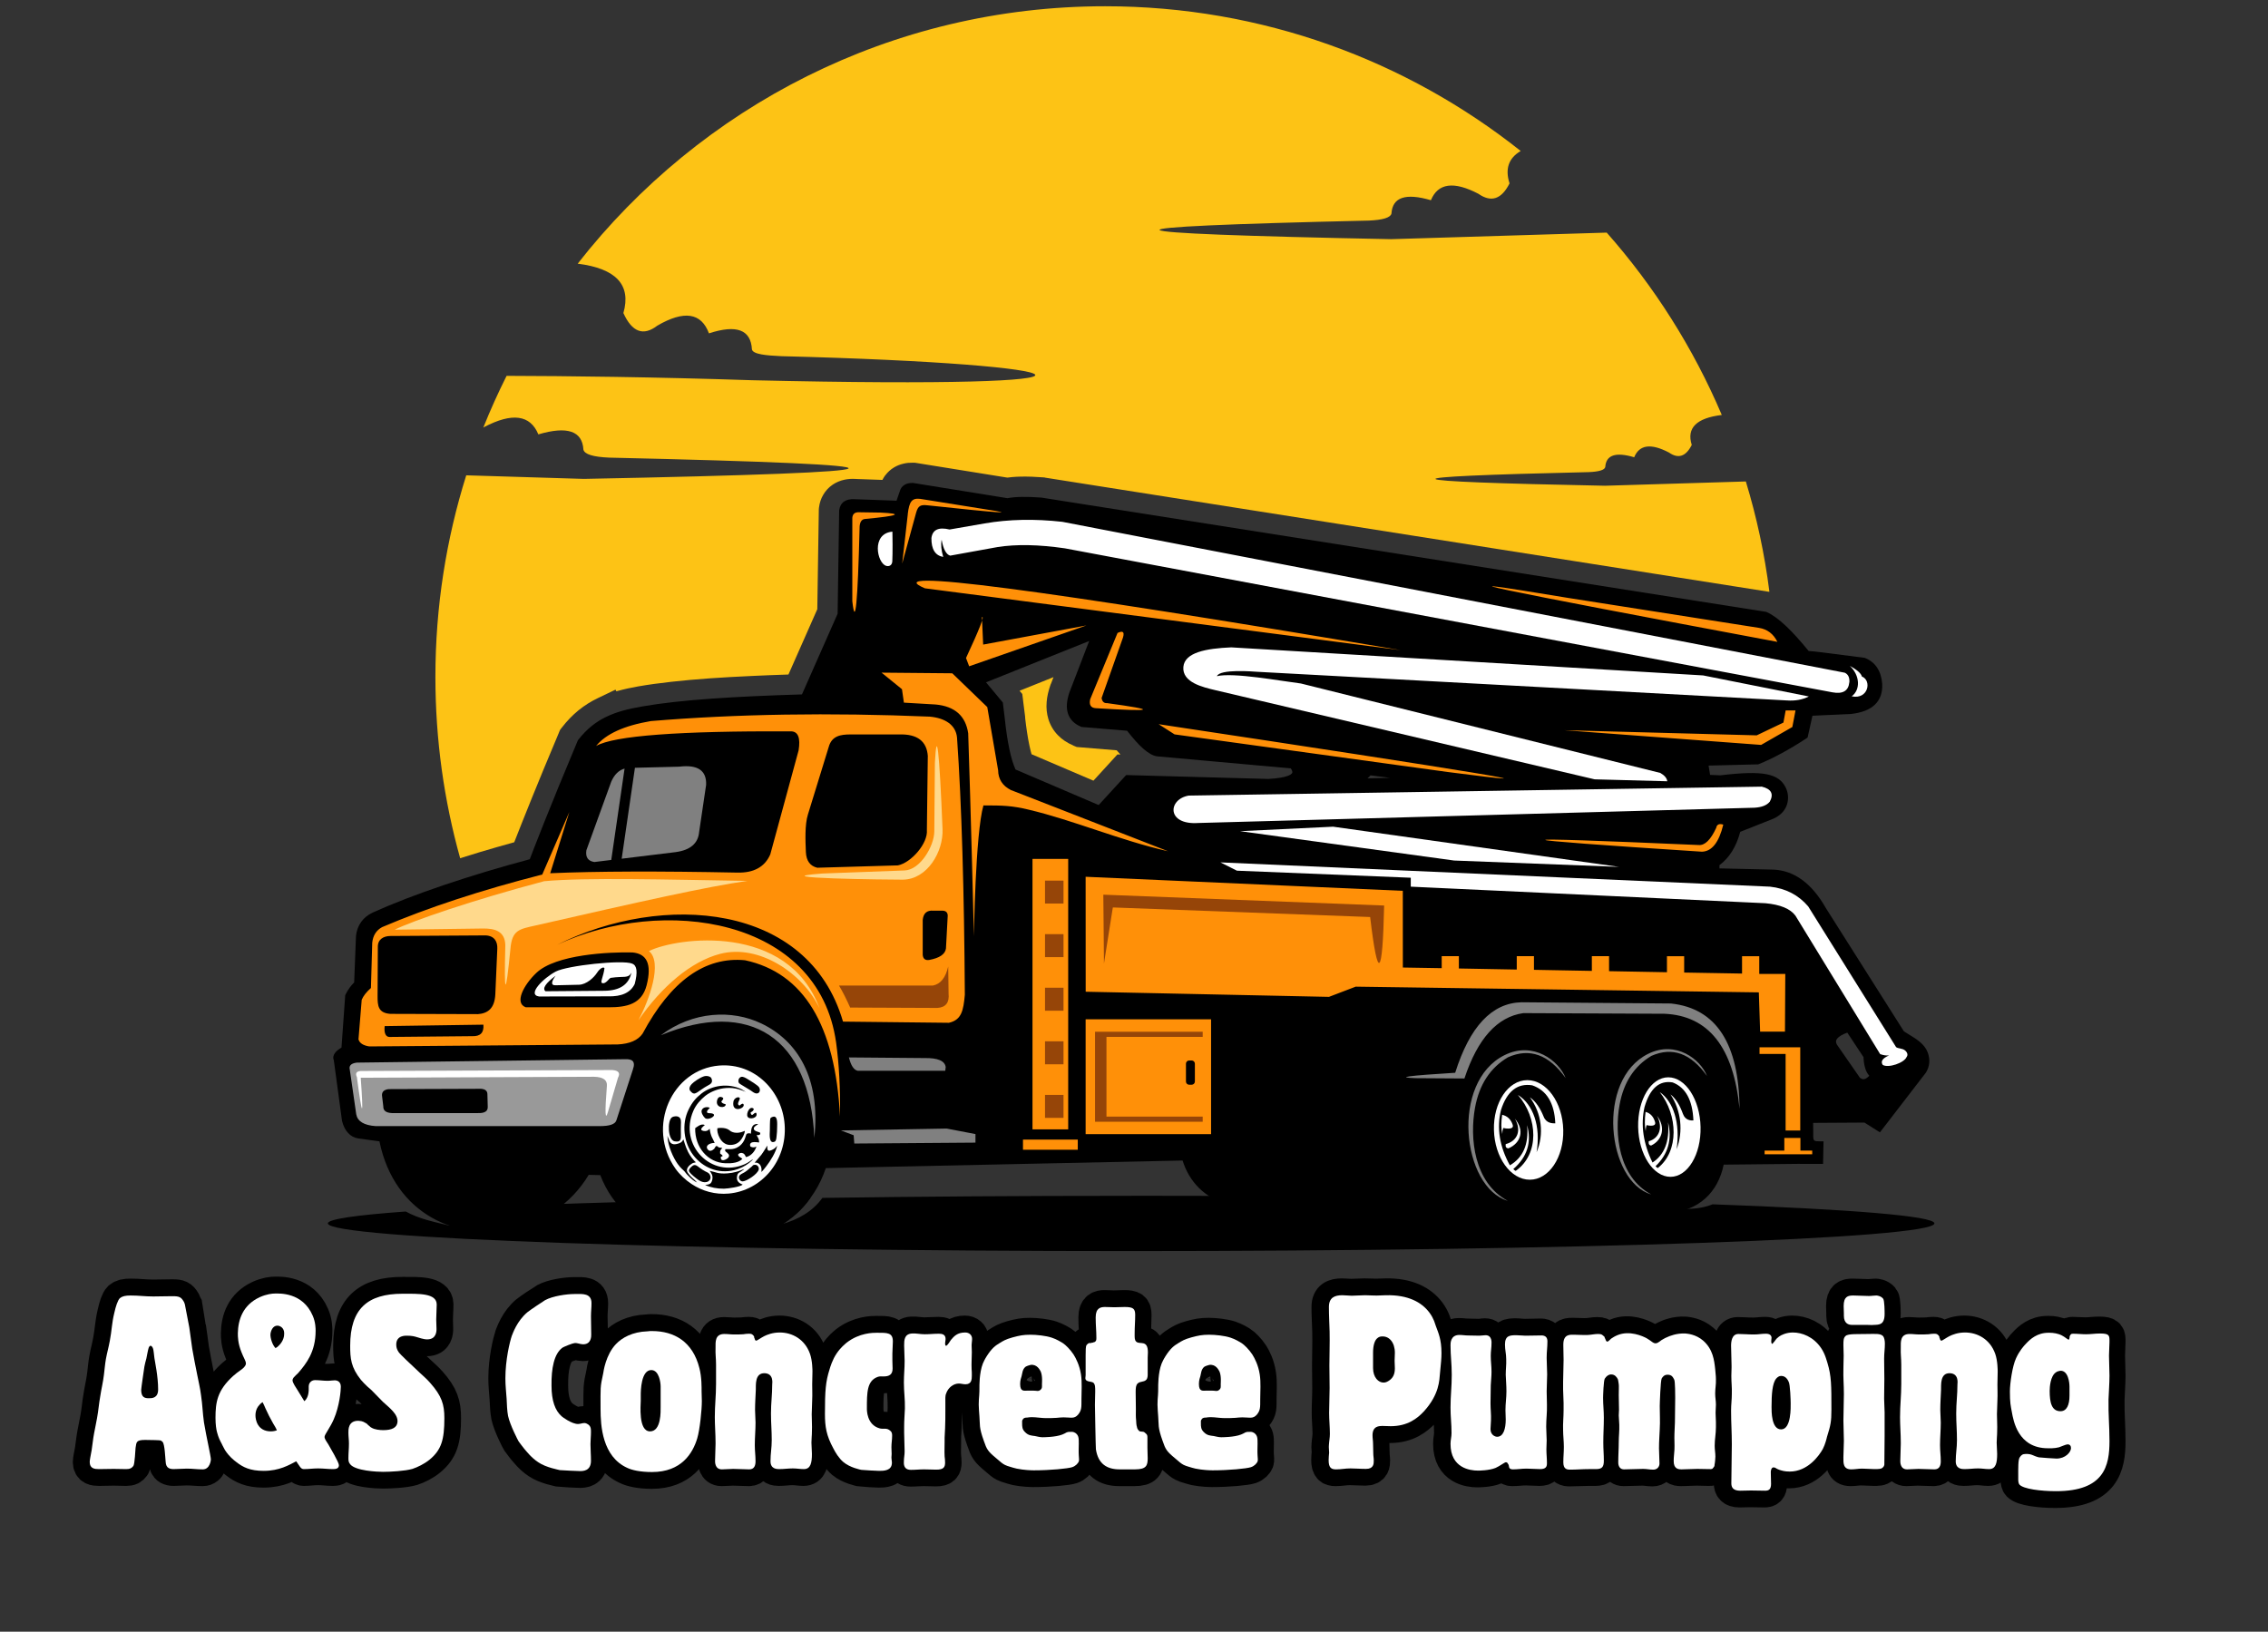 <svg xmlns="http://www.w3.org/2000/svg" xmlns:xlink="http://www.w3.org/1999/xlink" width="221" zoomAndPan="magnify" viewBox="0 0 165.75 119.25" height="159" preserveAspectRatio="xMidYMid meet" version="1.0"><rect x="0" y="0" width="165.75" height="119.25" fill="#333333" stroke="none"/><defs><g/><clipPath id="b4be31ef34"><path d="M 31 0.449 L 130 0.449 L 130 63 L 31 63 Z M 31 0.449 " clip-rule="nonzero"/></clipPath><clipPath id="fa0c88b22d"><path d="M 23.961 86 L 141.371 86 L 141.371 91.441 L 23.961 91.441 Z M 23.961 86 " clip-rule="nonzero"/></clipPath><clipPath id="a357fe373d"><path d="M 0.395 80 L 165.109 80 L 165.109 118.504 L 0.395 118.504 Z M 0.395 80 " clip-rule="nonzero"/></clipPath></defs><g clip-path="url(#b4be31ef34)"><path fill="#fdc315" d="M 80.766 0.457 C 65.113 0.457 51.176 7.816 42.219 19.27 C 45.035 19.625 46.145 20.828 45.559 22.879 C 46.191 24.277 47.02 24.582 48.035 23.801 C 49.992 22.664 51.25 22.848 51.812 24.363 C 53.828 23.703 54.875 24.094 54.953 25.539 C 55.035 25.895 55.992 25.98 57.102 26.031 C 79.906 26.605 84.477 28.473 54.977 27.789 C 47.816 27.551 41.402 27.48 37.023 27.469 C 36.406 28.699 35.836 29.961 35.32 31.25 L 35.375 31.215 C 37.43 30.137 38.75 30.312 39.344 31.746 C 41.457 31.125 42.559 31.496 42.637 32.863 C 42.723 33.203 43.348 33.395 44.516 33.445 C 68.453 33.988 67.84 34.508 42.668 35 L 34.074 34.738 C 32.613 39.391 31.82 44.34 31.82 49.477 C 31.82 54.066 32.453 58.508 33.629 62.723 C 34.109 62.57 34.582 62.426 35.055 62.281 C 35.863 62.039 36.711 61.797 37.582 61.555 C 37.848 60.875 38.281 59.777 38.883 58.289 C 39.336 57.164 39.969 55.633 40.84 53.562 L 40.852 53.527 L 40.93 53.344 L 41.043 53.195 L 41.062 53.172 C 41.449 52.672 41.855 52.258 42.281 51.91 C 42.73 51.547 43.191 51.262 43.672 51.031 L 44.984 50.402 L 45.043 50.523 L 45.133 50.5 C 45.641 50.359 46.137 50.254 46.648 50.164 C 47.363 50.039 48.176 49.926 49.07 49.828 C 49.953 49.73 50.898 49.645 51.902 49.574 C 52.816 49.512 53.871 49.449 55.047 49.398 C 55.844 49.359 56.707 49.328 57.621 49.297 L 59.73 44.523 L 59.84 37.297 L 59.84 37.266 L 59.844 37.184 L 59.852 37.109 L 59.855 37.098 L 59.855 37.082 C 59.898 36.746 60 36.441 60.16 36.168 C 60.336 35.863 60.57 35.613 60.859 35.418 C 61.113 35.246 61.398 35.129 61.715 35.059 C 61.973 35.004 62.25 34.984 62.543 35.004 L 62.602 35.008 L 64.488 35.074 C 64.551 34.953 64.621 34.84 64.699 34.73 L 64.703 34.734 C 64.879 34.5 65.09 34.309 65.34 34.16 C 65.555 34.031 65.789 33.938 66.043 33.883 C 66.254 33.832 66.48 33.812 66.719 33.816 L 66.734 33.816 L 66.859 33.82 L 66.957 33.832 L 66.973 33.836 L 73.617 34.906 C 73.723 34.895 73.836 34.883 73.965 34.867 C 74.172 34.848 74.395 34.836 74.637 34.832 C 74.883 34.828 75.133 34.832 75.395 34.84 C 75.707 34.852 75.984 34.867 76.227 34.887 L 76.336 34.895 L 76.359 34.898 L 76.363 34.906 L 129.277 43.25 L 129.277 43.242 L 129.309 43.25 L 129.312 43.25 C 128.961 40.484 128.383 37.793 127.59 35.188 L 117.301 35.5 C 101.176 35.184 100.781 34.852 116.117 34.504 C 116.863 34.473 117.266 34.348 117.316 34.133 C 117.371 33.254 118.074 33.016 119.43 33.418 C 119.809 32.496 120.656 32.383 121.973 33.074 C 122.656 33.551 123.211 33.363 123.637 32.516 C 123.246 31.281 123.977 30.551 125.832 30.328 C 123.75 25.426 120.895 20.934 117.422 17 L 101.668 17.48 C 79.652 17.047 79.113 16.598 100.051 16.121 C 101.07 16.074 101.617 15.906 101.691 15.609 C 101.762 14.414 102.723 14.09 104.574 14.633 C 105.09 13.379 106.246 13.223 108.047 14.164 C 108.98 14.816 109.738 14.562 110.32 13.402 C 109.98 12.34 110.254 11.551 111.137 11.035 C 102.793 4.414 92.242 0.457 80.77 0.457 Z M 81.883 55.145 C 81.797 55.051 81.707 54.949 81.613 54.836 L 78.965 54.617 L 78.957 54.617 L 78.922 54.613 L 78.691 54.594 L 78.473 54.504 L 78.434 54.484 L 78.43 54.48 C 77.992 54.293 77.621 54.047 77.324 53.742 C 76.996 53.41 76.762 53.016 76.621 52.566 C 76.5 52.168 76.453 51.746 76.492 51.301 C 76.523 50.91 76.617 50.5 76.766 50.066 L 76.793 49.996 L 76.82 49.941 L 76.992 49.488 L 74.512 50.484 L 74.711 50.719 L 74.766 51.156 L 74.773 51.23 L 74.914 52.348 L 74.922 52.441 L 74.922 52.492 C 74.961 52.828 75.004 53.172 75.059 53.527 C 75.113 53.879 75.168 54.195 75.23 54.48 C 75.289 54.746 75.34 54.961 75.387 55.121 L 79.91 57.055 L 81.129 55.723 L 81.203 55.641 L 81.664 55.137 L 81.879 55.145 Z M 81.883 55.145 " fill-opacity="1" fill-rule="evenodd"/></g><g clip-path="url(#fa0c88b22d)"><path fill="#000000" d="M 82.668 87.391 C 86.277 87.391 89.809 87.402 93.238 87.426 C 95.629 87.441 94.969 86.723 97.273 86.441 C 99.844 86.133 109.848 86.312 112.227 86.348 C 115.863 86.406 114.703 87.715 117.887 87.793 C 119.551 87.836 121.145 87.883 122.66 87.934 L 123.332 88.348 C 124 88.344 124.613 88.234 125.164 88.016 C 135.207 88.379 141.371 88.871 141.371 89.41 C 141.371 90.527 115.086 91.434 82.664 91.434 C 50.242 91.434 23.961 90.527 23.961 89.41 C 23.961 89.102 26.004 88.805 29.652 88.543 C 30.66 89.098 31.738 89.301 32.863 89.578 L 34.57 88.254 C 40.738 87.953 49.262 87.711 59.223 87.562 C 58.605 88.445 57.871 89.09 57.023 89.5 C 58.402 89.133 59.43 88.48 60.102 87.547 C 67.047 87.449 74.668 87.395 82.664 87.395 Z M 82.668 87.391 " fill-opacity="1" fill-rule="evenodd"/></g><path fill="#000000" d="M 58.609 50.75 L 61.215 44.855 L 61.328 37.312 L 61.328 37.293 L 61.332 37.281 C 61.371 37 61.492 36.785 61.695 36.648 C 61.887 36.52 62.141 36.465 62.453 36.484 L 65.52 36.594 L 65.762 35.891 C 65.82 35.688 65.934 35.535 66.105 35.434 C 66.262 35.336 66.461 35.293 66.699 35.297 L 66.734 35.297 L 73.625 36.41 C 73.91 36.355 74.254 36.324 74.664 36.316 C 75.086 36.309 75.57 36.324 76.117 36.367 L 76.137 36.371 L 129.055 44.715 L 129.09 44.723 L 129.117 44.734 C 129.516 44.91 129.977 45.242 130.504 45.734 C 131 46.199 131.559 46.816 132.18 47.578 C 132.383 47.586 132.703 47.621 133.145 47.676 C 133.777 47.754 134.809 47.887 136.242 48.074 L 136.277 48.078 L 136.305 48.09 C 136.688 48.242 136.98 48.484 137.191 48.805 L 137.191 48.809 C 137.398 49.121 137.52 49.516 137.555 49.98 L 137.555 49.984 C 137.586 50.629 137.402 51.141 137.004 51.516 C 136.617 51.875 136.035 52.098 135.262 52.18 L 135.246 52.18 C 135.242 52.18 133.48 52.258 132.457 52.309 L 132.125 53.805 L 132.102 53.902 L 132.02 53.961 C 131.379 54.379 130.77 54.746 130.184 55.062 C 129.605 55.375 129.055 55.637 128.531 55.848 L 128.492 55.863 L 128.445 55.863 L 124.867 55.953 L 124.977 56.633 C 125.117 56.637 125.344 56.645 125.73 56.664 C 127.32 56.473 128.363 56.449 129.07 56.578 C 129.84 56.723 130.234 57.043 130.484 57.52 C 130.512 57.57 130.535 57.621 130.555 57.672 L 130.555 57.676 C 130.68 57.984 130.719 58.379 130.609 58.758 C 130.496 59.141 130.234 59.504 129.754 59.758 C 129.68 59.801 129.602 59.836 129.52 59.867 L 127.18 60.793 C 127.035 61.336 126.836 61.812 126.582 62.219 C 126.328 62.625 126.02 62.965 125.66 63.23 L 125.66 63.465 L 129.609 63.555 L 129.613 63.555 C 131.137 63.625 132.414 64.566 133.441 66.371 L 139.141 75.375 C 139.258 75.453 139.379 75.527 139.504 75.602 C 140.062 75.941 140.656 76.301 140.887 76.93 C 140.977 77.184 141.016 77.434 140.992 77.68 C 140.969 77.926 140.891 78.16 140.754 78.383 L 140.746 78.398 L 140.738 78.406 L 137.527 82.578 L 137.391 82.754 L 137.199 82.637 L 136.258 82.043 L 132.508 82.066 L 132.516 82.891 L 132.516 82.898 C 132.504 83.16 132.527 83.297 132.59 83.348 C 132.652 83.406 132.801 83.414 133.016 83.414 L 133.27 83.414 L 133.262 83.668 L 133.238 84.816 L 133.234 85.062 L 131.527 85.062 L 131.527 85.059 L 125.969 85.117 C 125.766 86.129 125.305 86.977 124.629 87.586 C 123.922 88.223 122.98 88.598 121.859 88.633 C 120.523 88.676 119.543 88.699 118.77 88.703 C 117.988 88.707 117.418 88.695 116.902 88.66 C 116.367 88.629 115.926 88.547 115.523 88.363 C 115.172 88.199 114.859 87.965 114.551 87.617 C 114.117 87.906 113.531 88.172 112.867 88.371 C 112.172 88.578 111.387 88.715 110.602 88.73 C 107.699 88.773 105.422 88.777 103.773 88.738 C 102.117 88.699 101.074 88.617 100.648 88.488 C 100.008 88.328 99.453 88.094 98.984 87.789 C 98.613 87.551 98.293 87.27 98.035 86.945 C 97.77 87.258 97.418 87.52 96.977 87.734 C 96.418 88 95.723 88.191 94.879 88.309 L 94.852 88.309 C 93.672 88.344 92.672 88.344 91.855 88.312 C 91.023 88.281 90.375 88.219 89.906 88.117 L 89.902 88.117 L 89.887 88.113 C 88.965 87.832 88.215 87.402 87.625 86.824 C 87.078 86.281 86.676 85.613 86.426 84.816 L 60.352 85.371 C 59.488 87.945 57.555 89.625 55.289 90.438 C 54.289 90.793 53.227 90.98 52.16 91 C 51.094 91.02 50.027 90.871 49.023 90.559 C 46.746 89.844 44.781 88.281 43.871 85.883 L 43.023 85.863 C 41.723 88.051 39.531 89.422 37.199 89.863 C 36.238 90.047 35.25 90.066 34.289 89.926 C 33.332 89.781 32.395 89.469 31.543 88.984 C 29.73 87.945 28.285 86.113 27.73 83.414 L 26.188 83.203 L 26.18 83.203 C 25.883 83.152 25.633 83.02 25.434 82.797 C 25.242 82.59 25.098 82.309 25.004 81.949 L 25 81.941 L 24.996 81.918 L 24.395 77.48 C 24.32 77.297 24.355 77.113 24.504 76.926 C 24.602 76.805 24.75 76.684 24.957 76.562 L 25.227 72.777 L 25.23 72.73 L 25.25 72.688 C 25.34 72.508 25.441 72.336 25.559 72.176 C 25.656 72.043 25.766 71.918 25.883 71.801 L 26.016 68.402 L 26.02 68.383 C 26.062 68 26.191 67.664 26.395 67.379 C 26.598 67.094 26.875 66.867 27.227 66.699 L 27.234 66.695 C 28.691 66.035 30.469 65.352 32.43 64.688 C 34.395 64.023 36.535 63.379 38.715 62.797 C 38.953 62.176 40.102 59.172 42.219 54.137 L 42.234 54.105 L 42.25 54.082 C 42.879 53.273 43.555 52.746 44.324 52.379 C 45.09 52.012 45.938 51.805 46.918 51.633 C 48.32 51.387 50.031 51.199 52.02 51.059 C 53.953 50.922 56.164 50.824 58.617 50.75 Z M 135.918 78.762 L 135.945 78.781 C 136.051 78.859 136.152 78.887 136.254 78.863 C 136.363 78.84 136.484 78.758 136.613 78.617 C 136.508 78.508 136.418 78.363 136.352 78.188 C 136.262 77.941 136.203 77.633 136.188 77.258 L 135.004 75.469 C 134.641 75.602 134.395 75.746 134.266 75.902 C 134.16 76.031 134.152 76.176 134.242 76.34 L 135.922 78.762 Z M 99.938 56.887 L 101.582 56.848 L 100.16 56.668 L 99.938 56.891 Z M 92.73 56.926 C 93.359 56.891 93.828 56.812 94.129 56.699 C 94.277 56.641 94.375 56.578 94.422 56.512 C 94.453 56.469 94.457 56.414 94.438 56.352 C 94.418 56.293 94.383 56.227 94.332 56.156 L 84.57 55.277 L 84.562 55.277 C 84.266 55.238 83.922 55.047 83.535 54.703 C 83.191 54.398 82.805 53.965 82.371 53.406 L 79.082 53.133 L 79.043 53.129 L 79.004 53.113 C 78.504 52.902 78.18 52.574 78.043 52.129 C 77.91 51.703 77.953 51.184 78.168 50.566 L 78.172 50.562 L 79.598 46.848 L 72.059 49.867 L 73.238 51.281 L 73.289 51.34 L 73.297 51.414 L 73.434 52.531 L 73.434 52.535 C 73.523 53.406 73.641 54.16 73.777 54.801 C 73.902 55.383 74.051 55.863 74.215 56.238 L 80.293 58.836 L 82.223 56.73 L 82.301 56.645 L 82.41 56.648 L 92.73 56.93 Z M 92.73 56.926 " fill-opacity="1" fill-rule="evenodd"/><path fill="#ffffff" d="M 46.203 70.43 C 46.555 70.555 46.613 71.047 46.387 71.91 C 46.086 72.543 45.43 72.848 44.422 72.816 C 44.422 72.816 42.941 72.82 39.395 72.828 C 38.492 72.691 39.719 71.48 40.609 71.008 C 41.445 70.566 45.48 70.129 46.203 70.426 Z M 44.641 71.465 C 45.625 71.32 45.895 71.531 46.145 71.094 C 45.949 71.961 45.293 72.398 44.18 72.41 C 44.18 72.41 42.738 72.422 39.863 72.445 C 39.621 72.242 39.871 71.863 40.605 71.312 C 40.324 71.684 40.211 72.02 40.594 72.008 C 41.734 71.984 41.867 71.98 42.316 71.969 C 42.859 71.953 43.406 71.449 43.637 71.086 C 43.809 70.82 44.078 70.621 44.176 70.754 C 44.109 71.336 43.859 71.773 43.988 71.836 C 44.262 71.969 44.52 71.477 44.641 71.461 Z M 44.641 71.465 " fill-opacity="1" fill-rule="evenodd"/><path fill="#ff9008" d="M 69.941 53.898 C 70.281 58.762 70.465 65.203 70.512 72.699 C 70.41 73.855 70.27 74.543 69.348 74.75 L 61.609 74.664 C 59.074 65.949 48.434 65.207 40.719 69.047 C 48.434 65.445 59.82 67.027 61.105 76.195 C 61.32 77.746 61.418 79.547 61.391 81.602 C 61.043 74.91 58.73 71.102 54.453 70.18 C 51.527 69.898 49.027 71.688 46.961 75.543 C 46.629 76.023 46.023 76.289 45.145 76.332 C 45.145 76.332 39.094 76.379 26.992 76.477 C 26.547 76.41 26.281 76.242 26.199 75.961 C 26.199 75.961 26.277 74.996 26.434 73.07 C 26.555 72.781 26.781 72.496 27.109 72.207 C 27.109 72.207 27.141 71.105 27.203 68.898 C 27.258 68.371 27.5 67.988 27.926 67.758 C 31.258 66.336 35.16 65.055 39.629 63.914 C 39.629 63.914 40.289 62.391 41.609 59.344 C 41.609 59.344 41.145 60.836 40.211 63.82 C 43.609 63.672 48.164 63.66 53.875 63.773 C 55.086 63.805 55.895 63.359 56.293 62.445 C 56.293 62.445 56.984 59.914 58.363 54.844 C 58.512 53.926 58.328 53.457 57.805 53.449 C 49.617 53.414 44.867 53.77 43.562 54.52 C 44.281 53.637 45.613 53.031 47.566 52.699 C 53.828 52.18 60.625 52.07 67.953 52.375 C 69.074 52.48 69.852 52.98 69.941 53.902 Z M 130.473 71.176 C 130.457 73.988 130.449 75.395 130.449 75.395 C 130.449 75.395 129.844 75.395 128.633 75.395 C 128.633 75.395 128.602 74.438 128.539 72.527 C 128.539 72.527 118.719 72.391 99.078 72.109 C 99.078 72.109 98.426 72.355 97.125 72.855 C 97.125 72.855 91.195 72.73 79.344 72.48 C 79.344 72.48 79.34 69.684 79.34 64.078 C 94.793 64.766 102.52 65.105 102.52 65.105 C 102.52 68.84 102.523 70.711 102.523 70.711 L 105.363 70.758 L 105.363 69.879 L 106.617 69.879 L 106.617 70.781 L 110.848 70.859 L 110.848 69.879 L 112.105 69.879 L 112.105 70.879 L 116.336 70.957 L 116.336 69.879 L 117.594 69.879 L 117.594 70.977 L 121.824 71.055 L 121.824 69.883 L 123.082 69.883 L 123.082 71.078 L 127.312 71.152 L 127.312 69.883 L 128.57 69.883 L 128.57 71.176 L 128.629 71.18 C 129.855 71.18 130.469 71.18 130.469 71.18 Z M 130.496 76.539 L 131.566 76.539 L 131.566 82.621 L 130.496 82.621 L 130.496 77.027 L 128.59 77.027 L 128.59 76.539 Z M 130.402 83.168 L 131.578 83.168 L 131.578 84.09 L 132.441 84.09 L 132.441 84.359 L 128.961 84.359 L 128.961 84.09 L 130.402 84.09 Z M 124.379 62.246 C 109.191 61.262 109.113 61.102 124.145 61.758 C 124.594 61.797 125.023 61.375 125.426 60.5 C 125.469 60.254 125.641 60.176 125.941 60.266 C 125.629 61.562 125.109 62.223 124.383 62.246 Z M 63.242 37.926 C 65.684 37.695 66.047 37.543 64.336 37.461 C 63.312 37.445 62.801 37.438 62.801 37.438 C 62.438 37.418 62.266 37.594 62.289 37.973 C 62.289 41.949 62.289 43.938 62.289 43.938 C 62.508 45.914 62.684 44.086 62.824 38.461 C 62.855 38.117 62.992 37.938 63.242 37.926 Z M 66.34 37.574 C 66.449 36.648 66.645 36.395 67.234 36.457 C 67.234 36.457 68.84 36.711 72.051 37.227 C 74.465 37.594 73.043 37.496 67.781 36.93 C 67.277 36.875 67.094 36.957 66.949 37.484 C 66.805 38.004 66.469 39.238 65.934 41.188 C 65.934 41.188 66.07 39.984 66.344 37.574 Z M 102.363 47.516 C 75.684 43.012 64.094 41.504 67.594 42.996 C 90.773 46.012 102.363 47.516 102.363 47.516 Z M 71.852 47.109 C 76.879 46.176 79.395 45.711 79.395 45.711 C 73.684 47.699 70.828 48.695 70.828 48.695 C 70.676 48.289 70.598 48.09 70.598 48.09 C 71.582 45.977 71.969 44.984 71.762 45.105 C 71.824 46.441 71.852 47.109 71.852 47.109 Z M 80.09 51.758 C 84.395 52.023 84.664 51.898 80.906 51.387 C 80.684 51.402 80.547 51.277 80.508 51.012 C 80.508 51.012 81.004 49.605 82 46.793 C 82.227 46.227 82.117 46.047 81.672 46.258 C 80.34 49.492 79.672 51.105 79.672 51.105 C 79.582 51.523 79.723 51.738 80.09 51.758 Z M 84.676 52.926 C 108.27 56.484 115.312 57.652 105.809 56.422 C 92.496 54.586 85.84 53.672 85.84 53.672 C 85.066 53.172 84.676 52.926 84.676 52.926 Z M 130.5 51.922 C 130.98 51.922 131.219 51.922 131.219 51.922 C 131.066 52.73 130.988 53.133 130.988 53.133 C 129.469 54.004 128.707 54.441 128.707 54.441 C 119.117 53.723 114.324 53.367 114.324 53.367 C 123.695 53.617 128.383 53.742 128.383 53.742 C 129.684 53.121 130.336 52.809 130.336 52.809 C 130.445 52.215 130.5 51.922 130.5 51.922 Z M 129.895 46.91 C 108.828 42.969 103.727 41.895 114.582 43.695 C 123.891 45.156 128.547 45.887 128.547 45.887 C 129.16 45.984 129.609 46.328 129.895 46.91 Z M 71.871 58.863 C 71.281 60.914 71.176 68.414 71.176 68.414 C 71.176 68.414 70.945 59.027 70.758 53.59 C 70.57 52.32 69.781 51.621 68.383 51.488 C 68.383 51.488 67.609 51.445 66.059 51.352 C 66.059 51.352 66.012 51.023 65.918 50.371 C 65.918 50.371 65.422 49.969 64.426 49.16 C 67.871 49.191 69.594 49.207 69.594 49.207 C 71.301 50.855 72.152 51.676 72.152 51.676 C 72.68 54.754 72.945 56.293 72.945 56.293 C 72.953 56.945 73.266 57.43 73.875 57.738 C 81.539 60.723 85.371 62.215 85.371 62.215 C 81.883 61.426 78.41 59.934 75.156 59.168 C 73.934 58.879 73.293 58.863 71.871 58.863 Z M 75.457 62.773 L 78.066 62.773 L 78.066 82.539 L 75.457 82.539 Z M 74.762 83.285 L 78.766 83.285 L 78.766 84.027 L 74.762 84.027 Z M 79.34 74.496 L 88.508 74.496 L 88.508 82.887 L 79.34 82.887 Z M 86.906 77.504 L 87.09 77.504 C 87.219 77.504 87.324 77.609 87.324 77.738 L 87.324 79.043 C 87.324 79.172 87.219 79.277 87.09 79.277 L 86.906 79.277 C 86.777 79.277 86.672 79.172 86.672 79.043 L 86.672 77.738 C 86.672 77.609 86.777 77.504 86.906 77.504 Z M 46.223 69.609 C 47.238 69.703 47.664 70.41 47.258 72.004 C 46.902 73.387 45.82 73.617 44.477 73.617 C 44.477 73.617 42.461 73.617 38.43 73.617 C 37.559 73.312 38.281 71.973 39.199 71.102 C 40.621 69.75 44.535 69.566 46.223 69.609 Z M 69.133 69.316 C 69.219 67.707 69.262 66.906 69.262 66.906 C 69.25 66.672 69.113 66.555 68.855 66.555 C 68.855 66.555 68.637 66.555 68.203 66.555 C 67.738 66.52 67.484 66.746 67.434 67.23 C 67.434 68.934 67.434 69.785 67.434 69.785 C 67.461 70.078 67.621 70.203 67.914 70.156 C 68.672 70.016 69.078 69.734 69.133 69.316 Z M 67.805 55.285 C 67.758 58.867 67.738 60.656 67.738 60.656 C 67.828 61.641 66.59 63.051 65.621 63.246 C 65.621 63.246 63.656 63.305 59.73 63.418 C 59.207 63.297 58.926 62.914 58.895 62.277 C 58.863 61.48 58.805 60.277 59.047 59.52 C 59.047 59.52 59.516 58.004 60.566 54.586 C 60.789 53.781 61.434 53.676 62.152 53.676 C 64.711 53.676 65.711 53.676 65.711 53.676 C 67.043 53.637 67.742 54.172 67.809 55.285 Z M 34.527 75.727 C 35.109 75.746 35.379 75.465 35.328 74.887 C 35.328 74.887 32.926 74.922 28.113 74.992 C 28.051 75.539 28.211 75.777 28.453 75.785 C 32.57 75.746 34.527 75.727 34.527 75.727 Z M 34.898 74.121 C 35.641 74.07 36.145 73.715 36.199 72.676 C 36.199 72.676 36.246 71.617 36.344 69.34 C 36.367 68.828 36.145 68.395 35.492 68.363 C 35.492 68.363 33.297 68.375 28.535 68.406 C 28.027 68.41 27.598 68.648 27.613 69.223 C 27.605 71.02 27.598 72.203 27.594 72.777 C 27.59 73.5 27.629 74.031 28.523 74.098 C 32.961 74.109 34.898 74.117 34.898 74.117 Z M 34.898 74.121 " fill-opacity="1" fill-rule="evenodd"/><path fill="#999999" d="M 46.246 78.188 C 46.246 78.188 45.887 79.301 45.047 81.879 C 44.953 82.168 44.543 82.305 43.812 82.301 C 43.812 82.301 38.359 82.301 27.453 82.301 C 26.602 82.242 26.129 81.953 26.035 81.438 C 26.035 81.438 25.871 80.309 25.547 78.059 C 25.543 77.836 25.723 77.703 26.082 77.66 C 37.375 77.52 43.922 77.434 45.723 77.41 C 46.141 77.406 46.492 77.508 46.246 78.188 Z M 35.645 80.879 C 35.629 80.289 35.621 79.992 35.621 79.992 C 35.629 79.738 35.473 79.598 35.156 79.574 C 35.156 79.574 32.906 79.582 28.406 79.598 C 28.066 79.637 27.902 79.793 27.918 80.066 C 27.98 80.594 28.012 80.855 28.012 80.855 C 28 81.168 28.211 81.328 28.637 81.348 C 32.828 81.348 34.922 81.348 34.922 81.348 C 35.422 81.367 35.664 81.211 35.645 80.883 Z M 35.645 80.879 " fill-opacity="1" fill-rule="evenodd"/><path fill="#808080" d="M 49.672 56.027 C 51 55.875 51.645 56.316 51.605 57.359 C 51.605 57.359 51.438 58.508 51.094 60.809 C 51.02 61.641 50.445 62.133 49.371 62.277 L 45.434 62.758 L 46.402 56.113 L 49.676 56.031 Z M 71.289 82.883 L 69.184 82.48 C 69.184 82.48 66.609 82.527 61.457 82.617 C 62.078 82.852 62.387 82.969 62.387 82.969 C 62.418 83.371 62.434 83.574 62.434 83.574 L 71.289 83.508 Z M 69.113 77.98 L 69.082 78.254 L 62.676 78.254 C 62.398 78.195 62.188 77.871 62.039 77.281 C 65.73 77.316 67.578 77.328 67.578 77.328 C 68.531 77.312 69.043 77.527 69.113 77.98 Z M 48.297 75.66 C 54.773 72.973 59.211 75.824 59.512 83.164 C 59.984 78.785 58.285 76.055 55.625 74.793 C 53.508 73.785 50.648 73.887 48.297 75.66 Z M 110.191 87.762 C 107.707 86.434 107.398 83.16 107.797 80.961 C 108.105 79.27 108.906 78.039 110.207 77.27 C 111.793 76.566 113.195 77.074 114.418 78.789 C 113.93 77.527 112.066 76.074 109.965 77.109 C 105.977 79.074 106.848 86.773 110.191 87.762 Z M 120.672 87.293 C 118.273 86.012 117.977 82.855 118.363 80.734 C 118.66 79.102 119.434 77.914 120.688 77.168 C 122.219 76.492 123.574 76.98 124.75 78.637 C 124.281 77.422 122.484 76.016 120.457 77.016 C 116.609 78.914 117.445 86.34 120.672 87.293 Z M 122.148 73.344 C 125.43 73.707 127.09 76.273 127.129 81.035 C 126.695 76.543 124.863 74.227 121.637 74.09 C 121.637 74.09 118.199 74.074 111.328 74.043 C 109.422 74.312 107.988 75.906 107.023 78.82 C 107.023 78.82 105.836 78.812 103.461 78.797 C 101.941 78.746 102.906 78.613 106.348 78.402 C 107.414 75.023 109.027 73.305 111.188 73.25 C 118.496 73.312 122.148 73.34 122.148 73.34 Z M 44.672 62.848 L 43.438 63 C 42.969 62.93 42.777 62.645 42.855 62.137 C 42.855 62.137 43.461 60.465 44.672 57.125 C 44.902 56.605 45.227 56.285 45.645 56.172 Z M 44.672 62.848 " fill-opacity="1" fill-rule="evenodd"/><path fill="#ffffff" d="M 135.152 49.863 C 135.09 50.496 134.676 50.738 133.918 50.598 L 77.82 40.074 C 75.91 39.797 74.277 39.766 72.91 39.98 C 72.91 39.98 71.754 40.191 69.441 40.609 C 69.148 40.523 68.938 40.137 68.816 39.445 C 68.75 39.805 68.789 40.223 68.934 40.703 C 68.352 40.605 68.062 40.145 68.07 39.328 C 68.148 38.715 68.59 38.504 69.398 38.699 C 71.105 38.402 71.957 38.254 71.957 38.254 C 73.723 37.949 75.617 37.91 77.637 38.137 L 134.816 49.164 C 135.066 49.277 135.18 49.512 135.156 49.863 Z M 65.211 41.035 C 65.18 41.375 64.918 41.402 64.766 41.355 C 64.098 41.164 63.648 38.992 65.219 38.855 C 65.25 40.285 65.211 41.035 65.211 41.035 Z M 135.324 50.891 C 135.977 50.418 135.938 49.363 135.188 48.664 C 135.719 48.957 136.016 49.219 136.07 49.441 C 136.809 49.727 136.547 51.145 135.328 50.891 Z M 135.324 50.891 " fill-opacity="1" fill-rule="evenodd"/><path fill="#ffffff" d="M 121.336 56.488 C 121.648 56.668 121.82 56.871 121.848 57.098 C 121.848 57.098 120.078 57.051 116.539 56.957 C 116.539 56.957 107.293 54.781 88.793 50.434 C 87.941 50.227 86.379 49.887 86.484 48.734 C 86.582 47.68 88.145 47.391 89.98 47.312 C 112.973 48.68 124.469 49.363 124.469 49.363 C 129.621 50.387 132.195 50.902 132.195 50.902 C 131.73 51.137 131.195 51.234 130.59 51.191 C 109.273 50.039 96.375 49.34 91.891 49.098 C 91.57 49.078 89.156 48.875 88.934 49.418 C 90.129 49.129 93.578 49.766 95.074 49.953 C 112.578 54.309 121.332 56.488 121.332 56.488 Z M 118.324 63.355 C 110.285 63.043 106.27 62.891 106.27 62.891 C 106.27 62.891 101.055 62.176 90.629 60.746 C 95.16 60.527 97.426 60.418 97.426 60.418 C 111.355 62.375 118.324 63.355 118.324 63.355 Z M 118.324 63.355 " fill-opacity="1" fill-rule="evenodd"/><path fill="#ffffff" d="M 128.223 59.031 C 101.121 59.777 87.566 60.148 87.566 60.148 C 85.23 60.305 85.352 58.406 86.871 58.145 C 114.797 57.711 128.758 57.492 128.758 57.492 C 129.449 57.66 129.645 58.023 129.34 58.59 C 129.125 58.852 128.754 59 128.223 59.031 Z M 128.223 59.031 " fill-opacity="1" fill-rule="evenodd"/><path fill="#ffffff" d="M 139.34 77.246 C 139.172 77.68 138 78.078 137.594 77.828 C 137.422 77.57 137.578 77.34 138.059 77.133 C 137.871 77.156 137.652 77.129 137.406 77.039 C 137.406 77.039 135.344 73.668 131.215 66.922 C 130.84 66.414 130.109 66.113 129.027 66.012 C 129.027 66.012 120.387 65.609 103.102 64.801 C 103.102 64.801 103.102 64.582 103.102 64.148 C 103.102 64.148 98.867 63.977 90.398 63.633 C 90.398 63.633 89.992 63.434 89.188 63.027 C 115.965 64.211 129.355 64.801 129.355 64.801 C 130.504 64.926 131.438 65.41 132.148 66.246 C 136.43 73.102 138.57 76.527 138.57 76.527 C 138.715 76.641 139.023 76.609 139.215 76.762 C 139.328 76.852 139.488 77.051 139.34 77.25 Z M 139.34 77.246 " fill-opacity="1" fill-rule="evenodd"/><path fill="#ffffff" d="M 121.922 78.734 C 123.184 78.734 124.238 80.359 124.281 82.371 C 124.324 84.379 123.34 86.008 122.082 86.008 C 120.82 86.008 119.762 84.379 119.719 82.371 C 119.676 80.363 120.664 78.734 121.922 78.734 Z M 120.992 85.23 C 121.91 84.352 122.211 83.281 121.906 82.023 C 122.02 83.414 121.641 84.395 120.77 84.961 C 120.09 83.578 119.895 82.227 120.184 80.91 C 120.582 79.539 121.27 78.941 122.242 79.109 C 123.191 79.477 123.695 80.402 123.758 81.887 C 123.586 81.895 123.168 81.898 122.992 81.406 C 122.773 80.805 122.492 80.301 122.082 79.984 C 122.867 81.164 123.027 82.699 122.527 83.996 C 122.812 82.094 122.301 80.508 121.297 79.812 C 122.625 81.492 122.719 84.141 121.156 85.363 C 121.086 85.344 121.031 85.266 120.992 85.23 Z M 120.422 82.25 C 120.836 82.312 121.016 82.234 120.957 82.008 C 120.84 81.602 120.605 81.352 120.262 81.262 C 120.188 81.824 120.191 82.293 120.27 82.668 C 120.285 82.309 120.332 82.168 120.422 82.246 Z M 121.098 81.547 C 121.742 82.391 121.5 83.32 120.672 83.719 C 120.527 83.711 120.465 83.609 120.492 83.41 C 121.262 83.188 121.555 82.41 121.098 81.547 Z M 121.098 81.547 " fill-opacity="1" fill-rule="evenodd"/><path fill="#ffffff" d="M 111.621 78.941 C 113.023 78.941 114.199 80.57 114.246 82.578 C 114.293 84.586 113.199 86.219 111.801 86.219 C 110.402 86.219 109.227 84.59 109.18 82.578 C 109.129 80.57 110.223 78.941 111.621 78.941 Z M 110.594 85.441 C 111.609 84.562 111.949 83.492 111.605 82.23 C 111.734 83.625 111.312 84.605 110.344 85.168 C 109.586 83.785 109.371 82.438 109.695 81.121 C 110.137 79.75 110.898 79.148 111.98 79.32 C 113.035 79.688 113.598 80.613 113.664 82.098 C 113.473 82.102 113.012 82.109 112.816 81.617 C 112.574 81.016 112.258 80.512 111.805 80.195 C 112.68 81.375 112.855 82.906 112.297 84.207 C 112.613 82.305 112.047 80.715 110.93 80.02 C 112.406 81.703 112.512 84.352 110.773 85.57 C 110.699 85.555 110.637 85.473 110.594 85.438 Z M 109.961 82.461 C 110.418 82.523 110.617 82.445 110.555 82.219 C 110.422 81.809 110.164 81.562 109.781 81.473 C 109.699 82.031 109.703 82.5 109.789 82.879 C 109.805 82.52 109.859 82.379 109.961 82.457 Z M 110.711 81.758 C 111.43 82.602 111.16 83.531 110.242 83.926 C 110.074 83.918 110.008 83.816 110.039 83.617 C 110.891 83.395 111.219 82.621 110.711 81.758 Z M 110.711 81.758 " fill-opacity="1" fill-rule="evenodd"/><path fill="#ffffff" d="M 50.352 85.586 C 50.32 85.418 50.598 85.207 50.648 85.18 C 50.832 85.086 50.961 85.215 51.129 85.344 C 51.258 85.434 51.41 85.543 51.559 85.617 C 51.668 85.672 51.855 85.715 51.918 85.965 C 51.973 86.18 51.809 86.348 51.645 86.387 C 51.273 86.48 50.926 86.152 50.684 85.957 C 50.625 85.914 50.375 85.684 50.355 85.586 Z M 55.441 85.5 C 55.348 85.812 54.594 86.312 54.289 86.34 C 54.113 86.355 53.953 86.141 54.02 85.965 C 54.066 85.832 54.273 85.758 54.398 85.684 C 54.559 85.59 54.641 85.508 54.773 85.398 C 54.84 85.344 54.891 85.305 54.953 85.246 C 55.02 85.176 55.027 85.137 55.168 85.129 C 55.371 85.121 55.5 85.332 55.445 85.5 Z M 54.277 86.578 C 54.102 86.738 53.219 86.867 52.91 86.875 C 52.426 86.883 51.922 86.785 51.531 86.605 C 51.859 86.566 51.984 86.527 52.055 86.219 C 52.121 85.914 51.988 85.742 51.863 85.57 C 52.32 85.656 52.445 85.809 53.168 85.754 C 53.391 85.738 53.609 85.699 53.816 85.641 C 54.102 85.566 54.281 85.465 54.391 85.434 L 54.32 85.504 C 54.023 85.73 53.918 85.68 53.867 85.961 C 53.797 86.328 54.02 86.473 54.277 86.578 Z M 55.637 85.652 C 55.707 85.359 55.578 84.914 55.148 84.977 L 55.637 84.402 C 55.816 84.168 56.012 83.812 56.066 83.742 C 56.07 83.738 56.074 83.734 56.078 83.73 C 56.07 83.996 56.07 84.188 56.371 84.062 C 56.508 84.004 56.613 83.941 56.707 83.836 L 56.797 83.734 C 56.707 84.211 56.289 84.867 56 85.238 C 55.926 85.336 55.719 85.602 55.637 85.652 Z M 48.781 83.027 C 48.895 83.277 48.918 83.586 49.23 83.625 C 49.367 83.641 49.555 83.59 49.672 83.539 C 49.828 83.469 49.859 83.418 49.941 83.273 C 50 83.395 50.062 83.734 50.289 84.195 C 50.402 84.43 50.699 84.84 50.855 84.938 L 50.82 84.953 C 50.812 84.957 50.809 84.961 50.801 84.961 C 50.73 84.984 50.68 84.973 50.578 85.031 C 50.375 85.152 50.094 85.418 50.242 85.672 C 50.367 85.875 50.582 86.082 50.758 86.23 L 50.949 86.422 C 50.738 86.348 50.508 86.137 50.348 85.977 C 50.082 85.715 50.203 85.812 50.027 85.613 C 49.883 85.453 49.762 85.395 49.523 85.062 C 49.203 84.613 48.805 83.75 48.777 83.031 Z M 56.457 81.629 C 56.863 81.477 56.797 82.148 56.793 82.438 C 56.793 82.625 56.781 82.82 56.758 83 C 56.742 83.145 56.738 83.387 56.613 83.438 C 56.168 83.633 56.258 82.852 56.262 82.625 C 56.262 82.504 56.266 81.855 56.293 81.766 C 56.324 81.672 56.371 81.66 56.457 81.629 Z M 52.43 82.453 C 52.621 82.422 52.824 82.422 53.008 82.465 C 53.094 82.484 53.16 82.516 53.23 82.551 C 53.316 82.598 53.363 82.656 53.422 82.688 C 53.758 82.867 54.145 82.781 54.438 82.648 C 54.406 82.926 54.23 83.219 54.094 83.371 C 53.941 83.551 53.676 83.691 53.324 83.676 C 52.648 83.652 52.359 82.754 52.43 82.449 Z M 55.555 82.785 C 55.582 82.977 55.449 82.957 55.293 82.961 C 55.391 83.156 55.477 83.199 55.48 83.496 C 55.32 83.48 55.152 83.449 54.988 83.484 C 54.832 83.52 54.766 83.656 54.855 83.805 C 55.012 83.875 55.164 83.871 55.281 83.789 C 55.176 84.148 54.887 84.484 54.52 84.566 C 54.457 84.445 54.422 84.344 54.309 84.289 C 54.164 84.223 54.012 84.266 53.941 84.383 C 53.965 84.566 54.148 84.574 54.254 84.695 C 53.996 84.973 53.516 85.035 53.016 85.016 C 51.719 84.969 50.777 83.844 50.805 82.453 C 50.879 82.406 51.262 82.062 51.508 82.23 C 51.441 82.281 51.102 82.527 51.32 82.625 C 51.461 82.688 51.676 82.691 51.82 82.539 C 51.824 82.535 51.828 82.531 51.828 82.527 L 51.863 82.492 C 51.949 83.105 52.094 83.18 52.23 83.531 C 51.902 83.527 51.527 83.699 51.703 83.98 C 51.785 84.105 51.914 84.148 52.07 84.055 C 52.289 83.922 52.215 83.859 52.336 83.758 C 52.488 83.758 52.434 83.82 52.531 83.855 C 52.57 83.871 52.734 83.891 52.785 83.895 C 52.75 83.961 52.711 83.961 52.664 84.051 C 52.625 84.125 52.617 84.211 52.629 84.301 C 52.699 84.383 52.781 84.379 52.816 84.488 L 52.695 84.543 C 52.691 84.543 52.684 84.547 52.68 84.551 C 52.641 84.98 53.109 84.734 53.219 84.609 C 53.398 84.398 53.141 84.254 53.043 84.168 C 52.977 84.109 52.988 84.07 53.012 83.988 C 53.242 83.953 53.719 84.113 54.184 83.629 C 54.492 83.305 54.488 82.934 54.578 82.863 C 54.66 82.805 54.824 82.82 54.879 82.855 C 54.906 82.68 54.844 82.102 55.41 82.148 C 55.324 82.234 55.039 82.344 55.094 82.527 C 55.148 82.688 55.43 82.707 55.555 82.785 Z M 49.762 82.191 C 49.75 82.418 49.758 82.645 49.762 82.871 C 49.77 83.234 49.785 83.496 49.312 83.414 C 48.789 83.328 48.766 81.898 49.102 81.664 C 49.238 81.57 49.496 81.543 49.641 81.656 C 49.781 81.762 49.773 81.98 49.762 82.188 Z M 55.262 81.328 C 55.449 81.703 54.773 81.867 54.633 81.609 C 54.512 81.391 54.793 80.766 55.086 81.035 C 55.074 81.219 54.926 81.23 54.848 81.324 C 54.965 81.703 55.07 81.285 55.262 81.328 Z M 51.672 81.301 C 51.77 81.391 51.898 81.34 52.035 81.375 C 52.488 81.488 51.777 81.922 51.527 81.715 C 51.398 81.605 51.219 81.305 51.281 81.141 C 51.387 80.863 51.773 80.891 51.875 80.969 C 51.793 81.074 51.648 81.141 51.672 81.301 Z M 53.039 80.711 C 53.031 81.012 52.32 81 52.395 80.473 C 52.418 80.301 52.523 80.125 52.711 80.172 C 53.047 80.266 52.703 80.441 52.719 80.531 C 52.797 80.66 52.906 80.656 53.039 80.711 Z M 54.047 80.801 C 54.074 80.781 54.297 80.559 54.348 80.727 C 54.441 81.031 53.434 81.375 53.605 80.484 C 53.637 80.324 53.848 80.152 54.004 80.203 C 54.238 80.277 53.727 80.672 54.047 80.801 Z M 55.023 84.727 C 54.98 84.809 54.949 84.812 54.887 84.871 C 54.828 84.926 54.805 84.945 54.742 84.996 C 54.445 85.23 54.043 85.426 53.652 85.52 C 52.477 85.805 51.355 85.328 50.664 84.422 C 49.965 83.512 49.801 82.145 50.324 81.09 C 50.594 80.539 50.871 80.23 51.277 79.91 C 52.066 79.301 53.23 79.156 54.176 79.598 L 54.504 79.793 C 54.238 79.707 54.078 79.617 53.762 79.555 C 53.477 79.5 53.16 79.496 52.867 79.539 C 52.336 79.613 51.84 79.848 51.52 80.109 C 51.203 80.371 50.871 80.723 50.672 81.184 C 49.574 83.695 52.004 86.145 54.422 85.086 C 54.73 84.949 54.844 84.824 55.023 84.723 Z M 51.441 78.664 C 51.641 78.598 51.93 78.66 51.992 78.809 C 52.09 79.039 52.02 79.18 51.812 79.289 C 50.891 79.781 50.816 80.16 50.449 79.734 C 50.301 79.562 50.449 79.336 50.551 79.227 C 50.707 79.062 51.137 78.762 51.441 78.664 Z M 54.156 78.707 C 54.312 78.652 54.539 78.809 54.652 78.875 C 54.828 78.98 55.375 79.309 55.473 79.461 C 55.586 79.633 55.539 79.863 55.363 79.906 C 55.184 79.957 54.977 79.773 54.875 79.703 C 54.699 79.582 54.051 79.219 54.012 79.164 C 53.898 78.992 53.996 78.762 54.156 78.707 Z M 52.562 77.875 C 49.105 78.152 47.211 82.352 49.363 85.41 C 49.66 85.832 50.109 86.25 50.539 86.531 C 51.32 87.051 52.27 87.32 53.262 87.23 C 55.637 87.02 57.531 84.855 57.344 82.199 C 57.176 79.773 55.184 77.668 52.562 77.875 Z M 52.562 77.875 " fill-opacity="1" fill-rule="evenodd"/><path fill="#ffd98c" d="M 68.883 60.605 C 68.645 54.758 68.457 53.137 68.324 55.754 C 68.301 58.5 68.285 60.172 68.281 60.77 C 68.27 61.832 67.258 63.574 66.109 63.617 C 62.109 63.766 60.109 63.84 60.109 63.84 C 55.348 64.188 65.07 64.293 65.969 64.289 C 67.789 64.277 68.949 62.219 68.883 60.605 Z M 54.617 64.379 C 51.633 64.809 46.82 65.883 39.145 67.637 C 37.957 67.906 37.414 67.953 37.301 69.367 C 36.953 72.914 36.832 72.812 36.93 69.066 C 36.898 68.023 36.117 67.848 35.277 67.859 C 34.473 67.867 31.949 67.91 28.844 67.945 C 30.137 67.301 34.594 65.77 39.77 64.402 C 42.801 64.121 48.613 64.285 54.617 64.379 Z M 59.898 73.703 C 57.574 67.414 49.48 68.496 47.426 69.508 C 48.445 70.34 47.445 73.086 46.66 74.562 C 48.344 72.113 50.5 70.262 52.633 69.711 C 55.457 68.98 58.672 71.109 59.898 73.699 Z M 59.898 73.703 " fill-opacity="1" fill-rule="evenodd"/><path fill="#964508" d="M 101.156 66.18 C 101.039 71.477 100.695 71.758 100.133 67.02 C 100.133 67.02 93.867 66.785 81.328 66.32 C 81.328 66.32 81.113 67.688 80.68 70.422 C 80.68 70.422 80.664 68.742 80.633 65.387 C 94.316 65.914 101.156 66.18 101.156 66.18 Z M 68.18 72.027 C 68.734 71.922 69.109 71.457 69.297 70.633 C 69.312 71.953 69.324 72.613 69.324 72.613 C 69.391 73.27 69.121 73.621 68.508 73.664 C 64.258 73.648 62.133 73.637 62.133 73.637 C 61.852 73.008 61.582 72.473 61.316 72.027 C 65.895 72.027 68.184 72.027 68.184 72.027 Z M 76.371 64.359 L 77.723 64.359 L 77.723 66.035 L 76.371 66.035 Z M 76.371 80.02 L 77.723 80.02 L 77.723 81.699 L 76.371 81.699 Z M 76.371 72.188 L 77.723 72.188 L 77.723 73.867 L 76.371 73.867 Z M 76.371 76.105 L 77.723 76.105 L 77.723 77.781 L 76.371 77.781 Z M 76.371 68.27 L 77.723 68.27 L 77.723 69.949 L 76.371 69.949 Z M 80.027 75.406 L 87.895 75.406 L 87.895 75.781 L 80.863 75.781 L 80.863 81.605 L 87.895 81.605 L 87.895 81.98 L 80.027 81.98 Z M 80.027 75.406 " fill-opacity="1" fill-rule="evenodd"/><path fill="#ffffff" d="M 44.352 79.371 C 44.195 81.355 44.227 81.98 44.441 81.234 C 44.441 81.234 44.684 80.414 45.164 78.766 C 45.348 78.426 45.211 78.238 44.746 78.203 C 44.746 78.203 38.664 78.227 26.5 78.273 C 26.07 78.258 25.934 78.406 26.082 78.719 C 26.484 81.75 26.578 81.766 26.363 78.766 C 37.734 78.719 43.418 78.695 43.418 78.695 C 44.082 78.711 44.395 78.938 44.352 79.371 Z M 44.352 79.371 " fill-opacity="1" fill-rule="evenodd"/><g clip-path="url(#a357fe373d)"><path stroke-linecap="butt" transform="matrix(0.745, 0, 0, 0.745, 6.502, 89.501)" fill="none" stroke-linejoin="miter" d="M 11.957 23.039 C 11.957 22.704 11.522 20.874 11.281 19.407 C 11.134 18.422 11.134 17.725 10.993 16.739 C 10.893 15.99 10.752 15.439 10.605 14.695 C 10.416 13.752 10.29 13.107 10.123 12.169 C 10.007 11.399 9.96 10.843 9.834 10.073 C 9.834 10.052 9.405 7.835 9.405 7.814 C 9.378 7.766 9.331 7.573 9.284 7.525 C 9.043 7.117 8.849 7.017 8.225 7.017 L 8.126 7.017 C 7.528 7.017 6.905 7.043 6.302 7.043 C 5.484 7.043 4.908 6.949 4.085 6.949 C 3.561 6.949 3.273 7.017 3.031 7.211 C 2.811 7.431 2.617 8.029 2.476 8.678 C 2.235 9.669 2.235 10.392 2.041 11.399 C 1.926 12.043 1.779 12.525 1.664 13.181 C 1.564 13.752 1.538 14.166 1.47 14.716 C 1.37 15.508 1.228 16.037 1.103 16.828 C 0.961 17.63 0.94 18.181 0.793 18.972 C 0.699 19.527 0.6 19.915 0.505 20.466 C 0.39 21.089 0.358 21.498 0.264 22.127 C 0.17 22.63 0.07 23.086 0.07 23.28 C 0.07 23.93 0.552 23.977 0.987 23.977 C 1.47 23.977 1.952 23.951 2.429 23.951 C 2.89 23.951 3.199 23.977 3.66 23.977 C 4.038 23.977 4.184 23.883 4.352 23.663 C 4.499 23.448 4.546 22.075 4.567 21.886 C 4.667 21.351 4.593 21.11 5.505 21.11 C 6.061 21.11 6.978 21.142 7.02 21.163 C 7.167 21.257 7.093 21.189 7.214 21.304 C 7.434 21.524 7.481 22.866 7.502 23.086 C 7.549 23.327 7.434 23.977 8.299 23.977 C 8.776 23.977 9.111 23.93 9.593 23.93 C 10.175 23.93 10.579 23.998 11.16 23.998 C 11.878 23.998 11.957 23.06 11.957 23.039 Z M 6.784 16.163 C 6.784 17.022 6.181 17.022 5.867 17.022 C 5.484 17.022 5.123 16.954 5.123 16.21 C 5.123 16.037 5.416 14.119 5.437 13.925 C 5.484 13.637 5.552 13.422 5.626 13.133 C 5.652 13.008 5.793 12.237 5.841 12.122 C 5.867 11.996 5.966 11.881 6.035 11.881 C 6.108 11.881 6.228 11.975 6.276 12.143 C 6.323 12.216 6.37 12.719 6.422 13.107 C 6.47 13.443 6.784 14.889 6.784 16.163 Z M 24.698 15.895 C 24.698 15.371 24.31 15.266 24.095 15.266 C 23.833 15.266 23.66 15.314 23.398 15.314 C 22.942 15.314 22.628 15.246 22.177 15.246 C 21.81 15.246 21.548 15.508 21.548 15.874 L 21.548 16.184 C 21.548 16.231 21.548 16.76 21.307 17.096 C 21.26 17.195 21.187 17.242 21.113 17.311 C 20.872 16.933 20.71 16.645 20.469 16.257 C 20.322 16.016 19.96 15.508 19.96 15.266 C 19.96 15.177 19.986 15.13 20.054 15.004 C 20.201 14.837 20.343 14.716 20.516 14.548 C 21.307 13.637 22.224 12.478 22.224 10.413 C 22.224 10.219 22.224 9.569 21.936 8.92 C 20.951 6.613 18.634 6.755 18.252 6.755 C 17.99 6.755 17.439 6.802 16.737 7.117 C 15.075 7.887 14.619 9.328 14.593 10.654 C 14.593 10.99 14.593 11.64 14.96 12.525 C 15.149 13.034 15.39 13.374 15.39 13.616 C 15.39 13.752 15.317 13.846 15.175 14.019 C 15.028 14.187 14.619 14.407 14.137 14.837 C 12.575 16.257 12.413 17.41 12.413 18.951 C 12.413 19.596 12.481 20.078 12.554 20.34 C 12.701 20.901 12.864 21.21 13.01 21.477 C 13.01 21.498 13.204 21.855 13.346 22.127 C 13.781 22.772 14.169 23.06 14.478 23.301 C 15.102 23.783 15.799 24.145 17.119 24.145 C 18.687 24.145 19.619 23.563 20.322 23.207 C 20.657 23.663 20.757 23.977 21.066 23.977 C 21.569 23.977 21.936 23.904 22.465 23.904 C 23.016 23.904 23.398 23.977 23.933 23.977 C 24.143 23.977 24.504 23.951 24.504 23.589 C 24.504 23.301 23.639 21.855 23.472 21.545 C 23.231 21.163 23.063 20.969 23.11 20.754 C 23.131 20.56 23.692 19.816 24.001 19.092 C 24.578 17.772 24.698 16.257 24.698 15.895 Z M 19.137 10.654 C 19.137 10.895 19.116 11.446 18.472 11.996 C 18.393 12.022 18.346 12.069 18.299 12.122 C 17.963 11.781 17.769 11.084 17.796 10.749 C 17.817 10.434 18.01 9.91 18.472 9.91 C 18.713 9.91 19.137 10.104 19.137 10.654 Z M 18.425 20.177 C 18.346 20.204 18.105 20.272 17.843 20.272 C 16.496 20.272 16.328 19.092 16.328 18.731 C 16.328 18.642 16.302 18.081 16.737 17.651 C 16.81 17.552 16.905 17.483 17.025 17.41 C 17.146 17.63 17.198 17.772 17.292 17.987 C 17.554 18.563 17.748 18.951 18.058 19.501 C 18.204 19.742 18.325 19.915 18.425 20.177 Z M 34.845 18.972 C 34.845 17.651 34.604 16.807 33.451 15.508 C 33.115 15.13 32.827 14.889 32.465 14.548 C 31.527 13.663 30.516 12.746 30.348 12.478 C 30.175 12.216 30.128 11.996 30.128 11.76 C 30.128 10.843 31.045 10.895 31.187 10.895 C 31.669 10.895 31.931 10.964 32.172 11.037 C 32.271 11.058 32.78 11.252 33.157 11.252 C 34.053 11.252 34.074 10.481 34.074 10.24 C 34.074 9.91 34.053 9.69 34.053 9.355 L 34.053 9.255 C 34.053 8.726 34.101 8.369 34.101 7.835 C 34.101 6.708 32.345 6.781 30.757 6.781 C 27.292 6.781 25.61 8.27 25.61 11.881 C 25.61 13.107 25.678 13.993 26.664 15.225 C 27.078 15.702 27.56 16.116 27.706 16.231 C 28.131 16.666 28.419 16.975 28.833 17.389 C 29.431 17.939 30.322 18.584 30.254 19.355 C 30.206 19.915 29.703 20.156 28.854 20.156 C 28.545 20.156 28.016 20.099 27.706 19.915 C 27.581 19.863 27.513 19.742 27.387 19.674 C 27.319 19.627 27.319 19.575 27.245 19.527 C 26.983 19.386 26.884 19.26 26.422 19.239 C 25.39 19.213 25.442 20.156 25.442 20.392 C 25.442 20.801 25.49 21.063 25.49 21.477 C 25.49 22.001 25.442 22.363 25.442 22.898 C 25.442 23.207 25.469 23.301 25.61 23.495 C 26.113 24.145 28.278 24.239 28.833 24.239 C 29.557 24.239 30.977 24.171 31.721 23.951 C 32.224 23.783 32.874 23.474 33.377 23.06 C 34.557 22.096 34.845 21.089 34.845 18.972 Z M 49.274 7.693 C 49.274 6.708 48.362 6.802 47.785 6.802 L 47.612 6.802 C 46.847 6.802 45.469 6.996 44.73 7.405 C 44.63 7.452 43.094 8.49 43 8.579 C 41.957 9.449 41.553 10.675 41.454 10.916 C 41.265 11.493 40.83 13.249 40.83 15.078 C 40.83 15.822 40.904 16.325 40.951 17.069 C 40.977 17.531 41.003 18.301 41.097 18.757 C 41.291 19.674 42.083 21.189 42.13 21.257 C 42.23 21.404 42.586 21.855 42.68 21.98 C 42.853 22.174 43.356 22.845 44.053 23.301 C 44.824 23.83 46.124 24.045 46.171 24.072 C 46.339 24.092 47.974 24.171 48.141 24.171 C 48.43 24.171 49.221 24.171 49.221 23.16 C 49.221 22.557 49.174 22.127 49.174 21.524 C 49.174 21.089 49.221 20.775 49.221 20.319 C 49.221 20.031 49.2 19.889 49.106 19.742 C 48.912 19.501 48.645 19.454 48.597 19.454 C 48.362 19.454 48.189 19.548 47.948 19.548 C 47.35 19.548 46.433 18.878 46.365 18.804 C 45.71 18.254 45.353 17.263 45.353 15.796 C 45.327 14.066 45.615 12.698 46.386 12.09 C 46.532 11.975 47.465 11.619 47.612 11.619 C 47.927 11.587 48.141 11.734 48.451 11.734 C 49.274 11.734 49.253 10.916 49.253 10.77 C 49.253 10.125 49.221 9.669 49.221 8.993 C 49.221 8.511 49.274 8.175 49.274 7.693 Z M 60.096 17.311 C 60.096 16.933 60.07 16.666 60.07 16.304 C 60.07 16.063 60.096 14.983 59.855 14.066 C 59.205 11.472 57.376 10.434 55.212 10.434 C 55.07 10.434 54.923 10.434 54.782 10.46 C 53.288 10.508 52.282 11.084 51.674 11.713 C 50.668 12.766 50.448 14.407 50.427 14.569 C 50.112 15.99 50.159 15.943 50.159 18.081 C 50.159 19.721 50.332 22.751 52.785 23.851 C 53.236 24.072 54.059 24.265 55.212 24.265 C 58.1 24.265 59.205 22.415 59.635 20.969 C 59.903 20.099 60.096 18.16 60.096 17.311 Z M 56.056 17.871 C 56.056 18.275 56.124 20.272 55.023 20.272 C 53.844 20.272 54.106 17.651 54.106 17.263 L 54.106 16.692 C 54.106 16.304 54.132 14.26 55.138 14.26 C 55.909 14.26 56.056 15.508 56.056 15.874 Z M 70.94 14.407 C 70.94 14.307 70.94 13.343 70.699 12.672 C 70.191 11.231 68.943 10.576 67.738 10.576 C 67.02 10.576 66.491 10.796 66.202 10.943 C 65.914 11.084 65.479 11.399 65.432 11.378 C 65.264 11.378 65.311 11.205 65.238 11.11 C 65.212 11.084 65.238 11.011 65.212 10.964 C 65.191 10.964 65.191 10.916 65.165 10.895 C 65.028 10.749 64.997 10.702 64.709 10.702 C 64.494 10.702 64.352 10.722 64.158 10.749 C 63.823 10.77 63.603 10.77 63.273 10.77 C 62.906 10.77 62.665 10.722 62.308 10.722 C 61.37 10.722 61.438 11.519 61.438 12.069 C 61.417 12.698 61.485 13.107 61.485 13.731 L 61.485 15.602 C 61.485 16.807 61.37 17.677 61.37 18.878 C 61.37 19.695 61.438 20.513 61.438 21.351 L 61.438 21.524 C 61.438 22.127 61.391 22.531 61.391 23.139 C 61.391 23.233 61.344 23.998 62.067 23.998 C 62.471 23.998 62.764 23.951 63.173 23.951 C 63.744 23.951 64.158 23.998 64.735 23.998 C 65.238 23.998 65.358 23.61 65.358 23.207 C 65.358 22.63 65.29 22.221 65.29 21.619 C 65.29 20.874 65.358 20.156 65.358 19.407 C 65.358 18.998 65.311 18.584 65.311 18.181 C 65.311 17.457 65.358 16.933 65.385 16.21 C 65.406 15.749 65.264 14.522 66.276 14.569 C 67.161 14.622 66.994 15.581 66.994 15.654 C 66.994 16.713 66.873 17.457 66.873 18.516 C 66.873 19.501 66.947 20.156 66.947 21.142 C 66.947 21.912 66.826 22.436 66.826 23.207 C 66.826 23.951 67.429 23.977 67.67 23.977 C 68.173 23.977 68.535 23.904 69.017 23.904 C 69.426 23.904 69.714 23.977 70.096 23.977 C 70.773 23.977 70.893 23.348 70.893 22.483 C 70.893 22.075 70.846 21.786 70.846 21.383 C 70.846 20.969 70.893 20.707 70.893 20.272 C 70.914 19.674 70.867 19.213 70.867 18.584 C 70.867 18.081 70.914 17.698 70.914 17.169 C 70.94 16.619 70.914 16.231 70.914 15.681 C 70.914 15.198 70.94 14.889 70.94 14.407 Z M 78.828 11.446 C 78.828 10.576 78.273 10.607 77.261 10.607 C 76.878 10.607 75.558 10.607 74.305 11.566 C 74.111 11.734 73.729 12.022 73.32 12.625 C 72.885 13.249 72.67 14.019 72.623 14.187 C 72.235 15.392 72.167 16.257 72.167 18.563 C 72.167 19.816 72.313 20.681 72.979 21.933 C 73.173 22.316 73.54 22.918 73.964 23.28 C 74.619 23.83 75.652 24.024 75.72 24.045 C 75.867 24.072 77.34 24.145 77.476 24.145 C 77.911 24.145 78.729 24.145 78.729 23.348 C 78.729 23.16 78.681 23.039 78.681 22.845 C 78.681 22.725 78.708 22.604 78.708 22.483 C 78.708 22.269 78.681 22.048 78.681 21.834 C 78.681 21.404 78.749 21.11 78.749 20.707 C 78.749 20.56 78.749 20.371 78.587 20.225 C 78.225 19.889 77.911 20.078 77.555 19.983 C 76.249 19.648 76.281 18.16 76.281 18.034 C 76.281 16.472 76.281 15.314 77.34 14.936 C 77.502 14.863 77.764 14.889 77.937 14.889 C 78.44 14.889 78.807 14.716 78.807 14.119 C 78.807 13.799 78.781 13.616 78.781 13.322 L 78.781 12.651 C 78.781 12.216 78.828 11.907 78.828 11.446 Z M 86.595 11.205 C 86.595 10.817 86.307 10.576 85.919 10.576 C 85.128 10.576 84.819 10.964 84.525 11.299 C 84.452 11.378 84.164 11.928 84.017 11.881 C 83.97 11.86 83.949 11.76 83.949 11.666 C 83.949 11.493 83.996 11.378 83.996 11.205 C 83.996 10.77 83.66 10.702 83.351 10.702 C 82.822 10.702 82.455 10.749 81.952 10.749 C 81.496 10.749 81.16 10.654 80.699 10.675 C 79.934 10.722 79.934 11.351 79.934 11.86 C 79.934 12.41 79.981 12.814 79.981 13.374 C 79.981 14.14 79.908 14.695 79.908 15.487 C 79.908 16.425 80.023 17.096 80.002 18.034 C 79.981 18.71 79.934 19.192 79.934 19.837 L 79.934 20.392 C 79.934 21.089 79.981 21.572 79.981 22.242 C 79.981 22.604 79.908 22.845 79.908 23.207 C 79.908 23.38 79.813 24.045 80.605 24.045 C 81.087 24.045 81.401 23.998 81.878 23.998 C 82.287 23.998 82.675 24.024 83.084 24.024 C 83.807 24.024 83.949 23.783 83.949 23.327 C 83.949 23.107 83.922 22.945 83.901 22.725 C 83.875 22.195 83.901 21.807 83.901 21.304 L 83.901 20.901 C 83.901 20.534 83.949 20.293 83.949 19.963 C 83.97 19.307 83.97 18.851 83.97 18.181 L 83.97 17.363 C 83.97 17.169 83.949 16.786 84.043 16.566 C 84.237 15.99 84.766 15.581 85.29 15.581 C 85.531 15.581 85.704 15.654 85.945 15.654 C 86.543 15.654 86.574 15.177 86.574 14.79 C 86.574 14.548 86.574 14.407 86.543 14.166 C 86.522 13.558 86.574 13.107 86.574 12.504 C 86.574 12.237 86.543 12.069 86.543 11.802 C 86.543 11.587 86.595 11.446 86.595 11.205 Z M 97.319 17.096 C 97.319 16.304 97.392 15.487 97.271 14.695 C 97.13 13.778 96.789 13.133 96.548 12.746 C 96.234 12.263 95.757 11.781 95.49 11.619 C 95.374 11.54 94.866 11.231 94.41 11.084 C 93.833 10.895 92.921 10.796 92.313 10.796 C 91.622 10.796 91.255 10.869 90.558 11.058 C 89.866 11.252 89.651 11.399 89.263 11.64 C 88.901 11.86 88.54 12.09 88.031 12.892 C 87.822 13.228 87.722 13.469 87.654 13.616 C 87.287 14.522 87.313 15.843 87.313 15.99 C 87.313 16.231 87.313 16.472 87.287 16.739 C 87.266 17.022 87.24 17.337 87.24 17.651 C 87.24 18.034 87.287 18.422 87.313 18.804 C 87.387 19.627 87.24 19.816 87.748 21.21 C 88.031 22.048 88.131 22.221 88.975 22.918 C 89.384 23.28 89.578 23.448 89.813 23.563 C 89.96 23.642 90.128 23.689 90.296 23.736 C 90.51 23.804 90.752 23.883 90.972 23.93 C 91.669 24.072 92.439 24.092 92.654 24.092 C 94.242 24.092 95.972 23.93 96.407 23.783 C 96.763 23.663 96.983 23.401 97.051 23.233 C 97.104 23.107 97.078 22.918 97.051 22.63 C 97.03 22.242 97.051 21.855 97.051 21.477 C 97.051 20.948 97.051 20.681 96.742 20.439 C 96.522 20.293 96.36 20.319 96.281 20.319 C 96.066 20.319 95.998 20.319 95.877 20.371 C 95.731 20.439 95.589 20.534 95.442 20.581 C 94.766 20.848 93.566 20.848 93.493 20.848 C 93.252 20.848 92.99 20.775 92.748 20.728 C 92.413 20.681 92.125 20.681 91.81 20.371 C 91.496 20.078 91.496 19.816 91.496 19.48 C 91.496 19.286 91.475 19.213 91.569 19.092 C 91.69 18.904 91.91 18.925 91.957 18.925 C 92.125 18.904 92.266 18.878 92.439 18.878 C 92.895 18.878 93.377 18.972 93.833 18.972 C 94.195 18.972 94.525 18.972 94.892 18.951 C 95.107 18.925 95.322 18.904 95.563 18.904 C 96.307 18.904 96.601 19.066 96.983 18.642 C 97.345 18.207 97.319 17.918 97.319 17.096 Z M 93.445 15.654 C 93.445 15.874 93.493 16.063 93.252 16.231 C 93.058 16.378 92.963 16.278 92.607 16.278 L 92.025 16.278 C 91.69 16.278 91.302 16.404 91.302 15.633 C 91.302 15.266 91.401 15.004 91.449 14.837 C 91.522 14.596 91.522 14.166 91.863 13.925 C 91.931 13.878 92.151 13.799 92.345 13.752 C 92.963 13.684 93.231 14.234 93.325 14.407 C 93.519 14.863 93.445 15.555 93.445 15.654 Z M 103.833 12.525 C 103.833 11.231 103.016 11.802 102.68 11.472 C 102.513 11.299 102.534 11.058 102.534 10.654 C 102.534 9.978 102.581 9.496 102.581 8.851 C 102.581 8.222 102.371 8.076 101.548 8.076 C 101.192 8.076 100.925 8.107 100.537 8.107 C 100.201 8.107 99.965 8.076 99.63 8.076 C 99.195 8.076 98.713 8.175 98.713 9.087 L 98.713 9.161 C 98.713 9.884 98.781 10.392 98.781 11.11 C 98.781 11.325 98.76 11.399 98.639 11.493 C 98.566 11.54 98.519 11.519 98.451 11.566 C 98.425 11.587 98.404 11.566 98.356 11.566 C 98.257 11.666 98.115 11.566 98.016 11.64 C 97.921 11.713 97.921 11.687 97.822 11.802 C 97.727 11.907 97.727 12.384 97.727 12.814 L 97.727 14.763 C 97.727 14.863 97.701 14.957 97.701 15.052 C 97.701 15.46 98.304 15.34 98.493 15.508 C 98.666 15.681 98.666 15.943 98.666 16.378 C 98.666 16.855 98.639 17.195 98.639 17.677 C 98.639 17.793 98.713 21.933 98.734 22.027 C 98.954 23.474 99.819 23.998 101.066 23.998 L 102.56 23.998 C 103.692 23.998 103.807 23.61 103.807 22.898 C 103.807 22.531 103.786 22.269 103.786 21.886 L 103.786 20.848 C 103.786 20.534 103.645 20.513 103.498 20.371 C 103.325 20.246 103.115 20.34 102.969 20.225 C 102.775 20.031 102.775 19.915 102.754 19.816 C 102.706 19.721 102.68 19.307 102.68 19.213 C 102.633 18.804 102.659 18.495 102.659 18.081 C 102.659 17.483 102.633 17.048 102.633 16.425 C 102.633 16.016 102.659 15.749 102.822 15.581 C 103.063 15.34 103.43 15.46 103.666 15.225 C 103.807 15.078 103.807 14.811 103.807 14.669 L 103.807 13.034 C 103.807 12.84 103.833 12.719 103.833 12.525 Z M 114.845 17.096 C 114.845 16.304 114.923 15.487 114.798 14.695 C 114.661 13.778 114.321 13.133 114.08 12.746 C 113.765 12.263 113.283 11.781 113.021 11.619 C 112.906 11.54 112.397 11.231 111.941 11.084 C 111.365 10.895 110.448 10.796 109.845 10.796 C 109.153 10.796 108.786 10.869 108.089 11.058 C 107.397 11.252 107.177 11.399 106.789 11.64 C 106.433 11.86 106.071 12.09 105.563 12.892 C 105.353 13.228 105.254 13.469 105.18 13.616 C 104.819 14.522 104.84 15.843 104.84 15.99 C 104.84 16.231 104.84 16.472 104.819 16.739 C 104.792 17.022 104.771 17.337 104.771 17.651 C 104.771 18.034 104.819 18.422 104.84 18.804 C 104.918 19.627 104.771 19.816 105.275 21.21 C 105.563 22.048 105.662 22.221 106.501 22.918 C 106.915 23.28 107.109 23.448 107.345 23.563 C 107.492 23.642 107.659 23.689 107.822 23.736 C 108.042 23.804 108.283 23.883 108.498 23.93 C 109.2 24.072 109.965 24.092 110.186 24.092 C 111.768 24.092 113.503 23.93 113.938 23.783 C 114.295 23.663 114.515 23.401 114.583 23.233 C 114.635 23.107 114.604 22.918 114.583 22.63 C 114.557 22.242 114.583 21.855 114.583 21.477 C 114.583 20.948 114.583 20.681 114.274 20.439 C 114.053 20.293 113.891 20.319 113.812 20.319 C 113.597 20.319 113.524 20.319 113.409 20.371 C 113.262 20.439 113.121 20.534 112.974 20.581 C 112.298 20.848 111.097 20.848 111.024 20.848 C 110.783 20.848 110.521 20.775 110.28 20.728 C 109.944 20.681 109.656 20.681 109.342 20.371 C 109.027 20.078 109.027 19.816 109.027 19.48 C 109.027 19.286 109.006 19.213 109.101 19.092 C 109.221 18.904 109.441 18.925 109.488 18.925 C 109.656 18.904 109.798 18.878 109.965 18.878 C 110.427 18.878 110.909 18.972 111.365 18.972 C 111.721 18.972 112.057 18.972 112.423 18.951 C 112.638 18.925 112.848 18.904 113.089 18.904 C 113.839 18.904 114.132 19.066 114.515 18.642 C 114.876 18.207 114.845 17.918 114.845 17.096 Z M 110.977 15.654 C 110.977 15.874 111.024 16.063 110.783 16.231 C 110.589 16.378 110.495 16.278 110.138 16.278 L 109.557 16.278 C 109.221 16.278 108.833 16.404 108.833 15.633 C 108.833 15.266 108.933 15.004 108.98 14.837 C 109.053 14.596 109.053 14.166 109.394 13.925 C 109.462 13.878 109.682 13.799 109.871 13.752 C 110.495 13.684 110.762 14.234 110.856 14.407 C 111.05 14.863 110.977 15.555 110.977 15.654 Z M 132.617 12.599 C 132.617 11.231 132.308 10.607 132.067 9.931 C 131.973 9.69 131.899 9.255 131.443 8.637 C 130.673 7.599 129.326 6.881 127.188 6.928 C 126.774 6.928 126.396 6.97 125.982 6.949 C 125.694 6.949 125.406 6.928 125.112 6.928 C 124.688 6.928 124.253 6.97 123.818 6.97 C 123.529 6.97 123.215 6.928 122.906 6.928 C 122.161 6.928 121.58 7.143 121.58 8.076 C 121.58 8.967 121.632 9.596 121.653 10.481 C 121.679 11.734 121.632 12.599 121.632 13.825 C 121.632 14.548 121.653 15.266 121.653 16.016 C 121.653 16.907 121.601 17.552 121.601 18.469 C 121.601 19.145 121.679 19.837 121.679 20.513 C 121.679 20.922 121.601 21.21 121.58 21.619 C 121.553 21.886 121.601 22.075 121.601 22.363 C 121.58 22.604 121.553 22.845 121.553 23.086 C 121.553 23.83 121.795 23.998 122.277 23.998 C 122.806 23.998 123.168 23.904 123.697 23.904 C 124.253 23.904 124.64 23.951 125.212 23.951 C 125.982 23.951 125.982 23.448 125.982 23.139 C 125.982 22.866 125.935 22.704 125.935 22.436 C 125.914 22.075 125.935 21.834 125.914 21.498 C 125.914 21.189 125.862 20.969 125.862 20.66 C 125.862 19.742 126.512 19.742 126.847 19.742 L 126.899 19.742 C 127.161 19.742 127.403 19.769 127.644 19.769 C 129.3 19.769 130.264 18.998 130.914 18.301 C 132.429 16.619 132.408 15.246 132.476 14.569 C 132.57 13.537 132.617 13.133 132.617 12.599 Z M 128.047 14.087 C 128.047 14.695 127.853 15.004 127.544 15.246 C 127.35 15.392 127.161 15.487 126.968 15.487 C 126.438 15.508 125.914 14.983 125.914 14.066 L 125.914 12.552 C 125.914 11.881 126.056 11.325 126.365 11.11 C 126.485 11.011 126.632 10.964 126.774 10.964 L 126.868 10.964 C 127.497 10.964 128.047 11.54 128.047 12.573 C 128.047 12.866 128.026 13.055 128.026 13.343 C 128.026 13.637 128.047 13.799 128.047 14.087 Z M 143.01 11.446 C 143.01 10.77 142.403 10.869 142.261 10.869 L 142.167 10.869 C 141.69 10.869 141.349 10.895 140.867 10.895 C 140.531 10.895 140.29 10.843 139.955 10.843 C 139.305 10.843 138.844 10.895 138.844 11.76 C 138.844 12.284 138.97 12.672 138.97 13.202 C 138.991 13.752 138.922 14.166 138.922 14.716 C 138.943 15.314 138.991 15.749 138.991 16.351 C 138.991 17.022 138.891 17.504 138.891 18.207 C 138.891 18.537 138.922 18.778 138.922 19.119 C 138.922 20.01 138.708 20.801 138.079 20.801 C 137.858 20.801 137.429 20.607 137.429 20.057 C 137.429 19.742 137.476 19.501 137.476 19.192 C 137.502 18.584 137.429 18.16 137.429 17.531 C 137.455 16.855 137.429 16.404 137.455 15.749 C 137.476 15.246 137.523 14.91 137.523 14.428 C 137.523 13.846 137.455 13.443 137.455 12.866 C 137.455 12.41 137.523 12.09 137.523 11.64 C 137.523 11.587 137.596 10.843 136.952 10.843 C 136.732 10.843 136.564 10.895 136.344 10.895 C 135.94 10.895 135.673 10.869 135.264 10.869 C 134.929 10.869 134.688 10.817 134.373 10.817 C 133.487 10.817 133.508 11.666 133.508 11.828 C 133.508 12.892 133.624 13.637 133.624 14.716 C 133.624 15.922 133.508 16.739 133.508 17.939 C 133.508 18.851 133.603 19.501 133.603 20.439 C 133.603 20.822 133.508 21.11 133.508 21.498 C 133.508 23.883 135.432 24.119 136.202 24.119 C 136.276 24.119 137.282 24.119 137.937 23.851 C 138.367 23.663 138.797 23.301 138.943 23.301 C 139.017 23.301 139.085 23.348 139.085 23.38 C 139.132 23.427 139.132 23.474 139.184 23.516 C 139.279 23.642 139.132 23.998 139.614 23.998 C 140.117 23.998 140.458 23.93 140.966 23.93 C 141.449 23.93 141.784 23.977 142.287 23.977 C 142.864 23.977 142.963 23.736 142.963 23.401 C 142.963 22.898 142.916 22.531 142.916 22.027 C 142.916 21.739 142.937 21.451 142.937 21.163 C 142.937 20.66 142.885 20.319 142.885 19.816 C 142.885 19.019 142.984 18.469 142.963 17.651 C 142.963 17.169 142.937 16.828 142.937 16.351 C 142.937 15.728 142.984 15.293 142.984 14.669 C 142.984 14.166 142.937 13.637 142.937 13.133 L 142.937 13.008 C 142.937 12.431 143.01 12.043 143.01 11.446 Z M 159.53 19.863 L 159.53 19.355 C 159.53 19.119 159.504 18.951 159.504 18.71 C 159.483 18.322 159.53 18.034 159.53 17.651 C 159.53 17.242 159.457 16.975 159.457 16.566 C 159.457 16.037 159.551 15.681 159.53 15.151 C 159.53 14.79 159.483 14.522 159.457 14.166 C 159.357 13.296 159.242 12.216 158.278 11.378 C 157.555 10.749 156.742 10.702 156.548 10.675 C 155.71 10.628 154.986 10.916 154.698 11.058 C 154.504 11.137 154.378 11.231 154.195 11.325 C 154.164 11.325 153.854 11.64 153.634 11.64 C 153.372 11.666 153.204 11.399 152.722 11.137 C 152.361 10.943 151.061 10.335 149.861 10.843 C 149.478 11.011 149.499 11.037 149.258 11.184 C 149.19 11.231 148.975 11.493 148.875 11.472 C 148.734 11.472 148.708 11.205 148.655 11.157 C 148.608 11.11 148.634 11.011 148.587 10.99 C 148.367 10.796 148.346 10.722 147.984 10.722 C 147.623 10.722 147.361 10.796 146.999 10.817 C 146.496 10.843 146.129 10.796 145.652 10.796 C 145.269 10.796 144.567 10.702 144.567 11.76 L 144.567 11.828 C 144.567 12.363 144.593 12.746 144.593 13.275 C 144.593 14.066 144.546 14.648 144.546 15.439 C 144.52 16.472 144.614 17.195 144.593 18.228 C 144.593 18.851 144.52 19.501 144.546 20.13 C 144.546 20.681 144.614 21.236 144.614 21.786 C 144.614 22.363 144.567 22.751 144.567 23.301 C 144.567 23.977 144.908 24.024 145.243 24.024 C 145.919 24.024 146.396 23.977 147.072 23.977 L 147.769 23.977 C 148.367 23.977 148.54 23.757 148.54 23.16 C 148.54 22.51 148.493 22.027 148.493 21.383 C 148.493 20.466 148.54 19.837 148.54 18.925 C 148.54 18.207 148.466 17.698 148.466 16.975 C 148.466 16.807 148.514 15.266 148.634 15.099 C 148.802 14.837 149.022 14.695 149.258 14.695 C 149.64 14.695 149.813 14.983 149.908 15.151 C 149.96 15.246 149.981 15.555 150.007 15.654 C 150.028 15.822 150.007 16.231 150.007 16.713 C 150.007 17.242 150.028 17.63 150.028 18.16 C 150.028 18.374 150.007 18.516 150.007 18.71 C 150.007 18.998 150.055 19.307 150.055 19.627 C 150.075 20.246 150.007 20.707 150.007 21.33 C 150.007 22.048 149.96 22.557 149.96 23.301 C 149.96 23.38 149.934 23.998 150.537 23.998 C 151.208 23.998 151.69 23.951 152.382 23.951 C 152.748 23.951 153.01 24.024 153.393 24.024 C 153.734 24.024 154.001 23.783 154.001 23.427 C 154.001 22.866 153.954 22.483 153.954 21.933 C 153.954 21.236 154.001 20.754 154.022 20.057 C 154.069 19.213 154.022 18.642 154.022 17.793 C 154.022 17.63 154.09 15.266 154.216 15.078 C 154.31 14.936 154.457 14.716 154.792 14.716 C 155.227 14.716 155.322 14.983 155.442 15.198 C 155.537 15.371 155.537 16.786 155.537 16.975 C 155.537 17.871 155.516 18.495 155.516 19.386 C 155.516 19.79 155.469 20.099 155.469 20.513 C 155.442 21.089 155.49 21.498 155.469 22.075 C 155.442 22.483 155.39 22.772 155.39 23.186 C 155.39 23.904 155.778 23.998 156.16 23.998 C 156.742 23.998 157.125 23.951 157.701 23.951 C 158.131 23.951 158.451 23.977 158.854 23.977 C 158.928 23.977 159.143 23.998 159.221 23.904 C 159.483 23.589 159.336 23.757 159.431 23.327 C 159.431 23.301 159.483 22.966 159.483 22.751 C 159.483 22.363 159.405 22.096 159.405 21.692 C 159.405 21.016 159.53 20.534 159.53 19.863 Z M 170.856 18.16 C 170.856 15.728 170.856 14.863 170.474 13.558 C 170.421 13.443 170.254 12.672 169.819 12.069 C 169.074 10.99 167.974 10.576 167.078 10.576 C 166.449 10.576 165.925 10.817 165.71 10.99 C 165.301 11.299 165.416 11.325 165.154 11.587 C 165.107 11.666 165.081 11.687 165.06 11.687 C 164.887 11.687 164.986 11.137 164.986 11.11 C 164.986 10.869 164.819 10.702 164.431 10.702 C 164.001 10.702 163.713 10.77 163.278 10.77 L 163.178 10.77 C 162.654 10.77 162.271 10.722 161.742 10.722 C 161.092 10.722 161.019 11.472 161.019 11.881 C 161.019 12.599 161.066 13.107 161.066 13.825 L 161.066 14.019 C 161.066 14.281 161.045 14.569 161.045 14.837 C 161.045 15.487 161.113 15.943 161.092 16.592 C 161.092 17.195 161.019 17.63 161.019 18.228 C 161.019 19.48 161.092 20.319 161.092 21.545 C 161.092 22.966 161.045 23.951 161.045 25.366 C 161.045 25.754 161.213 26.089 161.905 26.089 C 162.292 26.089 162.56 26.068 162.969 26.068 C 163.472 26.068 163.854 26.089 164.363 26.089 C 164.672 26.089 164.934 25.995 164.934 25.418 C 164.934 25.01 164.913 24.7 164.913 24.265 C 164.913 24.072 164.986 23.804 165.175 23.804 C 165.395 23.804 165.395 23.93 165.757 24.045 C 165.998 24.119 166.265 24.218 166.768 24.218 C 168.545 24.218 169.651 22.656 170.013 22.001 C 170.254 21.545 170.395 20.922 170.421 20.822 C 170.783 19.674 170.856 19.307 170.856 18.16 Z M 166.863 17.504 C 166.863 17.871 166.931 20.078 165.925 20.078 C 164.965 20.078 164.986 18.301 164.986 17.892 C 164.986 16.645 165.06 15.555 165.442 15.099 C 165.563 14.957 165.736 14.837 165.898 14.837 L 165.945 14.837 C 166.401 14.837 166.595 15.266 166.669 15.413 C 166.816 15.681 166.863 17.242 166.863 17.504 Z M 176.071 8.752 C 176.071 8.579 176.071 7.431 175.925 7.258 C 175.683 6.97 175.301 6.949 175.259 6.949 C 174.992 6.949 174.824 6.996 174.536 6.996 C 173.954 6.996 173.571 6.949 172.995 6.949 C 172.492 6.949 172.057 7.043 172.057 7.981 C 172.057 8.27 172.078 8.464 172.078 8.726 L 172.078 8.946 C 172.078 9.69 172.539 9.831 172.874 9.831 L 174.363 9.831 C 174.604 9.831 174.798 9.863 175.039 9.831 C 175.542 9.811 176.071 9.831 176.071 8.752 Z M 176.097 11.666 C 176.097 11.351 176.024 11.058 175.925 10.943 C 175.662 10.654 175.133 10.722 174.41 10.722 C 173.524 10.749 172.492 10.675 172.251 10.916 C 172.03 11.11 172.03 11.378 172.03 11.828 C 172.03 12.216 172.057 12.457 172.057 12.84 C 172.057 13.296 172.03 13.637 172.03 14.119 C 172.009 15.031 172.078 15.681 172.078 16.619 C 172.078 17.578 172.03 18.254 172.03 19.213 C 172.03 19.963 172.078 20.466 172.078 21.21 C 172.078 21.786 172.03 22.221 172.03 22.798 L 172.03 22.866 C 172.03 23.348 171.988 23.998 172.801 23.998 C 173.183 23.998 173.477 23.93 173.86 23.93 C 174.316 23.93 174.63 23.977 175.065 23.977 C 175.474 23.977 175.762 23.977 175.904 23.804 C 176.05 23.663 176.003 23.642 176.05 23.542 C 176.05 23.516 176.071 20.775 176.071 20.754 L 176.071 18.401 C 176.071 17.918 176.024 17.578 176.024 17.069 C 176.024 16.351 176.05 15.843 176.05 15.13 C 176.05 14.407 176.024 13.878 176.024 13.154 C 176.024 12.599 176.097 12.216 176.097 11.666 Z M 187.156 14.407 C 187.156 14.307 187.156 13.343 186.915 12.672 C 186.412 11.231 185.159 10.576 183.959 10.576 C 183.241 10.576 182.707 10.796 182.418 10.943 C 182.13 11.084 181.695 11.399 181.648 11.378 C 181.485 11.378 181.533 11.205 181.454 11.11 C 181.433 11.084 181.454 11.011 181.433 10.964 C 181.407 10.964 181.407 10.916 181.386 10.895 C 181.244 10.749 181.213 10.702 180.93 10.702 C 180.71 10.702 180.568 10.722 180.374 10.749 C 180.039 10.77 179.824 10.77 179.488 10.77 C 179.127 10.77 178.886 10.722 178.524 10.722 C 177.586 10.722 177.659 11.519 177.659 12.069 C 177.633 12.698 177.707 13.107 177.707 13.731 L 177.707 15.602 C 177.707 16.807 177.586 17.677 177.586 18.878 C 177.586 19.695 177.659 20.513 177.659 21.351 L 177.659 21.524 C 177.659 22.127 177.612 22.531 177.612 23.139 C 177.612 23.233 177.565 23.998 178.283 23.998 C 178.692 23.998 178.985 23.951 179.389 23.951 C 179.965 23.951 180.374 23.998 180.951 23.998 C 181.454 23.998 181.58 23.61 181.58 23.207 C 181.58 22.63 181.506 22.221 181.506 21.619 C 181.506 20.874 181.58 20.156 181.58 19.407 C 181.58 18.998 181.533 18.584 181.533 18.181 C 181.533 17.457 181.58 16.933 181.601 16.21 C 181.627 15.749 181.485 14.522 182.497 14.569 C 183.383 14.622 183.21 15.581 183.21 15.654 C 183.21 16.713 183.094 17.457 183.094 18.516 C 183.094 19.501 183.162 20.156 183.162 21.142 C 183.162 21.912 183.047 22.436 183.047 23.207 C 183.047 23.951 183.645 23.977 183.886 23.977 C 184.394 23.977 184.756 23.904 185.238 23.904 C 185.642 23.904 185.93 23.977 186.318 23.977 C 186.994 23.977 187.109 23.348 187.109 22.483 C 187.109 22.075 187.062 21.786 187.062 21.383 C 187.062 20.969 187.109 20.707 187.109 20.272 C 187.135 19.674 187.088 19.213 187.088 18.584 C 187.088 18.081 187.135 17.698 187.135 17.169 C 187.156 16.619 187.135 16.231 187.135 15.681 C 187.135 15.198 187.156 14.889 187.156 14.407 Z M 198.126 21.236 C 198.126 19.721 198.005 18.663 198.031 17.148 C 198.052 16.378 198.126 15.581 198.126 14.811 C 198.126 14.087 198.079 13.558 198.079 12.84 C 198.079 12.331 198.126 11.996 198.126 11.493 C 198.126 10.895 198.147 10.675 197.209 10.675 C 196.679 10.675 196.323 10.749 195.814 10.749 C 195.358 10.749 195.023 10.702 194.541 10.702 C 194.3 10.702 194.326 10.796 194.226 10.916 C 194.2 10.964 194.226 11.278 194.106 11.278 C 194.038 11.278 193.749 11.011 193.456 10.869 C 193.1 10.675 192.617 10.607 192.256 10.607 L 192.135 10.607 C 191.029 10.607 190.353 11.231 189.944 11.666 C 189.703 11.907 189.274 12.41 188.959 13.107 C 188.597 13.878 188.362 15.581 188.362 16.351 C 188.362 17.483 188.43 17.746 188.556 18.401 C 188.692 19.192 189.127 21.933 192.088 21.933 C 192.203 21.933 192.712 21.954 193.168 21.834 C 193.341 21.786 193.844 21.545 194.012 21.545 C 194.226 21.545 194.347 21.692 194.347 21.912 C 194.347 22.316 193.797 22.945 192.927 22.945 C 192.811 22.945 191.344 22.845 191.197 22.819 C 190.621 22.677 190.547 22.483 189.944 22.483 C 189.588 22.483 189.462 22.604 189.321 22.819 C 189.153 23.039 189.174 23.904 189.174 24.674 L 189.174 25.01 C 189.174 25.225 189.221 25.418 189.3 25.492 C 189.682 25.927 191.391 26.142 192.879 26.142 C 197.617 26.142 198.126 23.642 198.126 21.236 Z M 194.2 16.76 C 194.2 17.677 193.938 18.301 193.314 18.301 C 192.444 18.301 192.256 17.436 192.256 16.304 C 192.256 15.922 192.329 14.863 192.858 14.501 C 192.974 14.407 193.121 14.36 193.294 14.328 C 194.085 14.281 194.2 15.508 194.2 15.895 Z M 194.2 16.76 " stroke="#000000" stroke-width="3.308" stroke-opacity="1" stroke-miterlimit="4"/></g><g fill="#ffffff" fill-opacity="1"><g transform="translate(6.502, 107.388)"><g><path d="M 8.91 -0.719 C 8.91 -0.969 8.586 -2.332 8.406 -3.422 C 8.301 -4.16 8.301 -4.68 8.191 -5.414 C 8.121 -5.969 8.012 -6.383 7.906 -6.938 C 7.762 -7.637 7.672 -8.121 7.547 -8.82 C 7.457 -9.391 7.422 -9.805 7.332 -10.379 C 7.332 -10.395 7.008 -12.047 7.008 -12.062 C 6.992 -12.098 6.953 -12.242 6.918 -12.277 C 6.738 -12.582 6.598 -12.656 6.129 -12.656 L 6.059 -12.656 C 5.609 -12.656 5.145 -12.637 4.695 -12.637 C 4.086 -12.637 3.656 -12.707 3.047 -12.707 C 2.652 -12.707 2.438 -12.656 2.258 -12.512 C 2.098 -12.352 1.953 -11.902 1.848 -11.418 C 1.668 -10.684 1.668 -10.145 1.523 -9.391 C 1.434 -8.91 1.328 -8.551 1.238 -8.066 C 1.164 -7.637 1.148 -7.332 1.094 -6.918 C 1.023 -6.328 0.914 -5.934 0.824 -5.34 C 0.719 -4.75 0.699 -4.336 0.59 -3.746 C 0.52 -3.336 0.449 -3.047 0.375 -2.637 C 0.285 -2.168 0.27 -1.863 0.195 -1.398 C 0.125 -1.023 0.055 -0.68 0.055 -0.539 C 0.055 -0.055 0.414 -0.02 0.734 -0.02 C 1.094 -0.02 1.453 -0.035 1.809 -0.035 C 2.152 -0.035 2.383 -0.02 2.723 -0.02 C 3.012 -0.02 3.117 -0.09 3.246 -0.25 C 3.352 -0.414 3.387 -1.434 3.406 -1.578 C 3.477 -1.973 3.422 -2.152 4.105 -2.152 C 4.516 -2.152 5.199 -2.133 5.234 -2.113 C 5.34 -2.043 5.289 -2.098 5.379 -2.008 C 5.539 -1.848 5.574 -0.844 5.594 -0.68 C 5.629 -0.5 5.539 -0.02 6.184 -0.02 C 6.543 -0.02 6.793 -0.055 7.152 -0.055 C 7.582 -0.055 7.887 0 8.316 0 C 8.855 0 8.91 -0.699 8.91 -0.719 Z M 5.055 -5.844 C 5.055 -5.199 4.605 -5.199 4.375 -5.199 C 4.086 -5.199 3.816 -5.254 3.816 -5.809 C 3.816 -5.934 4.031 -7.367 4.051 -7.512 C 4.086 -7.727 4.141 -7.887 4.195 -8.102 C 4.211 -8.191 4.32 -8.766 4.355 -8.855 C 4.375 -8.945 4.445 -9.035 4.5 -9.035 C 4.555 -9.035 4.641 -8.961 4.68 -8.836 C 4.715 -8.781 4.75 -8.406 4.785 -8.121 C 4.82 -7.867 5.055 -6.793 5.055 -5.844 Z M 5.055 -5.844 "/></g></g></g><g fill="#ffffff" fill-opacity="1"><g transform="translate(15.464, 107.388)"><g><path d="M 9.445 -6.039 C 9.445 -6.434 9.16 -6.508 9 -6.508 C 8.801 -6.508 8.676 -6.473 8.477 -6.473 C 8.137 -6.473 7.906 -6.523 7.562 -6.523 C 7.297 -6.523 7.098 -6.328 7.098 -6.059 L 7.098 -5.824 C 7.098 -5.789 7.098 -5.395 6.918 -5.145 C 6.883 -5.074 6.828 -5.035 6.777 -4.984 C 6.598 -5.27 6.473 -5.484 6.293 -5.773 C 6.184 -5.949 5.914 -6.328 5.914 -6.508 C 5.914 -6.578 5.934 -6.613 5.988 -6.703 C 6.094 -6.828 6.203 -6.918 6.328 -7.043 C 6.918 -7.727 7.602 -8.586 7.602 -10.129 C 7.602 -10.27 7.602 -10.754 7.387 -11.238 C 6.648 -12.961 4.93 -12.852 4.641 -12.852 C 4.445 -12.852 4.031 -12.816 3.512 -12.582 C 2.277 -12.008 1.938 -10.934 1.918 -9.949 C 1.918 -9.699 1.918 -9.215 2.188 -8.551 C 2.332 -8.172 2.508 -7.922 2.508 -7.742 C 2.508 -7.637 2.457 -7.562 2.348 -7.438 C 2.242 -7.312 1.938 -7.152 1.578 -6.828 C 0.414 -5.773 0.285 -4.91 0.285 -3.766 C 0.285 -3.281 0.34 -2.922 0.395 -2.723 C 0.5 -2.312 0.629 -2.078 0.734 -1.883 C 0.734 -1.863 0.879 -1.594 0.984 -1.398 C 1.309 -0.914 1.594 -0.699 1.828 -0.52 C 2.293 -0.16 2.812 0.109 3.801 0.109 C 4.965 0.109 5.664 -0.324 6.184 -0.59 C 6.434 -0.25 6.508 -0.02 6.738 -0.02 C 7.117 -0.02 7.387 -0.07 7.781 -0.07 C 8.191 -0.07 8.477 -0.02 8.871 -0.02 C 9.035 -0.02 9.305 -0.035 9.305 -0.305 C 9.305 -0.52 8.656 -1.594 8.531 -1.828 C 8.352 -2.113 8.227 -2.258 8.262 -2.418 C 8.281 -2.562 8.695 -3.117 8.926 -3.656 C 9.355 -4.641 9.445 -5.773 9.445 -6.039 Z M 5.305 -9.949 C 5.305 -9.77 5.289 -9.355 4.805 -8.945 C 4.75 -8.926 4.715 -8.891 4.68 -8.855 C 4.426 -9.105 4.285 -9.625 4.301 -9.875 C 4.32 -10.109 4.465 -10.504 4.805 -10.504 C 4.984 -10.504 5.305 -10.359 5.305 -9.949 Z M 4.77 -2.852 C 4.715 -2.832 4.535 -2.777 4.336 -2.777 C 3.336 -2.777 3.207 -3.656 3.207 -3.926 C 3.207 -3.996 3.191 -4.41 3.512 -4.73 C 3.566 -4.805 3.641 -4.859 3.727 -4.91 C 3.816 -4.75 3.855 -4.641 3.926 -4.48 C 4.121 -4.051 4.266 -3.766 4.5 -3.352 C 4.605 -3.172 4.695 -3.047 4.77 -2.852 Z M 4.77 -2.852 "/></g></g></g><g fill="#ffffff" fill-opacity="1"><g transform="translate(25.178, 107.388)"><g><path d="M 7.297 -3.746 C 7.297 -4.73 7.117 -5.359 6.254 -6.328 C 6.004 -6.613 5.789 -6.793 5.52 -7.043 C 4.82 -7.707 4.07 -8.391 3.945 -8.586 C 3.816 -8.781 3.781 -8.945 3.781 -9.125 C 3.781 -9.805 4.465 -9.77 4.57 -9.77 C 4.93 -9.77 5.125 -9.715 5.305 -9.66 C 5.379 -9.645 5.754 -9.5 6.039 -9.5 C 6.703 -9.5 6.723 -10.074 6.723 -10.254 C 6.723 -10.504 6.703 -10.664 6.703 -10.918 L 6.703 -10.988 C 6.703 -11.383 6.738 -11.652 6.738 -12.047 C 6.738 -12.887 5.43 -12.836 4.25 -12.836 C 1.668 -12.836 0.414 -11.723 0.414 -9.035 C 0.414 -8.121 0.465 -7.457 1.199 -6.543 C 1.504 -6.184 1.863 -5.879 1.973 -5.789 C 2.293 -5.469 2.508 -5.234 2.812 -4.93 C 3.262 -4.516 3.926 -4.031 3.871 -3.461 C 3.836 -3.047 3.461 -2.867 2.832 -2.867 C 2.598 -2.867 2.203 -2.902 1.973 -3.047 C 1.883 -3.082 1.828 -3.172 1.738 -3.227 C 1.684 -3.262 1.684 -3.297 1.633 -3.336 C 1.434 -3.441 1.363 -3.531 1.023 -3.551 C 0.25 -3.566 0.285 -2.867 0.285 -2.688 C 0.285 -2.383 0.324 -2.188 0.324 -1.883 C 0.324 -1.488 0.285 -1.219 0.285 -0.824 C 0.285 -0.59 0.305 -0.52 0.414 -0.375 C 0.789 0.109 2.402 0.18 2.812 0.18 C 3.352 0.18 4.41 0.125 4.965 -0.035 C 5.34 -0.16 5.824 -0.395 6.203 -0.699 C 7.082 -1.418 7.297 -2.168 7.297 -3.746 Z M 7.297 -3.746 "/></g></g></g><g fill="#ffffff" fill-opacity="1"><g transform="translate(32.651, 107.388)"><g/></g></g><g fill="#ffffff" fill-opacity="1"><g transform="translate(36.755, 107.388)"><g><path d="M 6.473 -12.152 C 6.473 -12.887 5.789 -12.816 5.359 -12.816 L 5.234 -12.816 C 4.66 -12.816 3.641 -12.672 3.082 -12.367 C 3.012 -12.332 1.863 -11.562 1.793 -11.488 C 1.023 -10.844 0.719 -9.93 0.645 -9.75 C 0.5 -9.32 0.18 -8.012 0.18 -6.648 C 0.18 -6.094 0.234 -5.719 0.27 -5.164 C 0.285 -4.82 0.305 -4.25 0.375 -3.906 C 0.52 -3.227 1.113 -2.098 1.148 -2.043 C 1.219 -1.938 1.488 -1.594 1.559 -1.504 C 1.684 -1.363 2.062 -0.859 2.582 -0.52 C 3.156 -0.125 4.121 0.035 4.16 0.055 C 4.285 0.07 5.504 0.125 5.629 0.125 C 5.844 0.125 6.434 0.125 6.434 -0.629 C 6.434 -1.074 6.398 -1.398 6.398 -1.848 C 6.398 -2.168 6.434 -2.402 6.434 -2.742 C 6.434 -2.957 6.418 -3.066 6.344 -3.172 C 6.203 -3.352 6.004 -3.387 5.969 -3.387 C 5.789 -3.387 5.664 -3.316 5.484 -3.316 C 5.035 -3.316 4.355 -3.816 4.301 -3.871 C 3.816 -4.285 3.551 -5.02 3.551 -6.113 C 3.531 -7.402 3.746 -8.426 4.32 -8.871 C 4.426 -8.961 5.125 -9.23 5.234 -9.23 C 5.469 -9.25 5.629 -9.141 5.863 -9.141 C 6.473 -9.141 6.453 -9.75 6.453 -9.859 C 6.453 -10.344 6.434 -10.684 6.434 -11.184 C 6.434 -11.543 6.473 -11.793 6.473 -12.152 Z M 6.473 -12.152 "/></g></g></g><g fill="#ffffff" fill-opacity="1"><g transform="translate(43.476, 107.388)"><g><path d="M 7.816 -4.984 C 7.816 -5.27 7.797 -5.469 7.797 -5.734 C 7.797 -5.914 7.816 -6.723 7.637 -7.402 C 7.152 -9.34 5.789 -10.109 4.176 -10.109 C 4.07 -10.109 3.961 -10.109 3.855 -10.09 C 2.742 -10.055 1.988 -9.625 1.543 -9.16 C 0.789 -8.371 0.629 -7.152 0.609 -7.027 C 0.375 -5.969 0.414 -6.004 0.414 -4.41 C 0.414 -3.191 0.539 -0.934 2.367 -0.109 C 2.707 0.055 3.316 0.195 4.176 0.195 C 6.328 0.195 7.152 -1.184 7.477 -2.258 C 7.672 -2.902 7.816 -4.355 7.816 -4.984 Z M 4.805 -4.57 C 4.805 -4.266 4.859 -2.777 4.031 -2.777 C 3.156 -2.777 3.352 -4.73 3.352 -5.02 L 3.352 -5.449 C 3.352 -5.734 3.371 -7.258 4.121 -7.258 C 4.695 -7.258 4.805 -6.328 4.805 -6.059 Z M 4.805 -4.57 "/></g></g></g><g fill="#ffffff" fill-opacity="1"><g transform="translate(51.685, 107.388)"><g><path d="M 7.691 -7.152 C 7.691 -7.223 7.691 -7.941 7.512 -8.441 C 7.133 -9.52 6.203 -10.004 5.305 -10.004 C 4.77 -10.004 4.375 -9.84 4.16 -9.734 C 3.945 -9.625 3.621 -9.391 3.586 -9.41 C 3.461 -9.41 3.496 -9.535 3.441 -9.609 C 3.422 -9.625 3.441 -9.68 3.422 -9.715 C 3.406 -9.715 3.406 -9.75 3.387 -9.77 C 3.281 -9.875 3.262 -9.914 3.047 -9.914 C 2.887 -9.914 2.777 -9.895 2.637 -9.875 C 2.383 -9.859 2.223 -9.859 1.973 -9.859 C 1.703 -9.859 1.523 -9.895 1.254 -9.895 C 0.555 -9.895 0.609 -9.305 0.609 -8.891 C 0.59 -8.426 0.645 -8.121 0.645 -7.652 L 0.645 -6.254 C 0.645 -5.359 0.555 -4.715 0.555 -3.816 C 0.555 -3.207 0.609 -2.598 0.609 -1.973 L 0.609 -1.848 C 0.609 -1.398 0.574 -1.094 0.574 -0.645 C 0.574 -0.574 0.539 0 1.074 0 C 1.379 0 1.594 -0.035 1.898 -0.035 C 2.332 -0.035 2.637 0 3.066 0 C 3.441 0 3.531 -0.285 3.531 -0.59 C 3.531 -1.023 3.477 -1.328 3.477 -1.773 C 3.477 -2.332 3.531 -2.867 3.531 -3.422 C 3.531 -3.727 3.496 -4.031 3.496 -4.336 C 3.496 -4.875 3.531 -5.27 3.551 -5.809 C 3.566 -6.148 3.461 -7.062 4.211 -7.027 C 4.875 -6.992 4.75 -6.273 4.75 -6.219 C 4.75 -5.43 4.66 -4.875 4.66 -4.086 C 4.66 -3.352 4.715 -2.867 4.715 -2.133 C 4.715 -1.559 4.625 -1.164 4.625 -0.59 C 4.625 -0.035 5.074 -0.02 5.254 -0.02 C 5.629 -0.02 5.898 -0.07 6.254 -0.07 C 6.559 -0.07 6.777 -0.02 7.062 -0.02 C 7.562 -0.02 7.652 -0.484 7.652 -1.129 C 7.652 -1.434 7.617 -1.648 7.617 -1.953 C 7.617 -2.258 7.652 -2.457 7.652 -2.777 C 7.672 -3.227 7.637 -3.566 7.637 -4.031 C 7.637 -4.41 7.672 -4.695 7.672 -5.09 C 7.691 -5.504 7.672 -5.789 7.672 -6.203 C 7.672 -6.559 7.691 -6.793 7.691 -7.152 Z M 7.691 -7.152 "/></g></g></g><g fill="#ffffff" fill-opacity="1"><g transform="translate(59.893, 107.388)"><g><path d="M 5.359 -9.355 C 5.359 -10.004 4.945 -9.984 4.195 -9.984 C 3.906 -9.984 2.922 -9.984 1.988 -9.266 C 1.848 -9.141 1.559 -8.926 1.254 -8.477 C 0.934 -8.012 0.77 -7.438 0.734 -7.312 C 0.449 -6.418 0.395 -5.773 0.395 -4.051 C 0.395 -3.117 0.5 -2.473 1.004 -1.543 C 1.148 -1.254 1.418 -0.805 1.738 -0.539 C 2.223 -0.125 2.992 0.02 3.047 0.035 C 3.156 0.055 4.25 0.109 4.355 0.109 C 4.68 0.109 5.289 0.109 5.289 -0.484 C 5.289 -0.629 5.254 -0.719 5.254 -0.859 C 5.254 -0.949 5.27 -1.039 5.27 -1.129 C 5.27 -1.289 5.254 -1.453 5.254 -1.613 C 5.254 -1.938 5.305 -2.152 5.305 -2.457 C 5.305 -2.562 5.305 -2.707 5.18 -2.812 C 4.91 -3.066 4.68 -2.922 4.41 -2.992 C 3.441 -3.246 3.461 -4.355 3.461 -4.445 C 3.461 -5.609 3.461 -6.473 4.25 -6.758 C 4.375 -6.812 4.57 -6.793 4.695 -6.793 C 5.074 -6.793 5.34 -6.918 5.34 -7.367 C 5.34 -7.602 5.324 -7.742 5.324 -7.957 L 5.324 -8.461 C 5.324 -8.781 5.359 -9.016 5.359 -9.355 Z M 5.359 -9.355 "/></g></g></g><g fill="#ffffff" fill-opacity="1"><g transform="translate(65.503, 107.388)"><g><path d="M 5.539 -9.535 C 5.539 -9.824 5.324 -10.004 5.035 -10.004 C 4.445 -10.004 4.211 -9.715 3.996 -9.465 C 3.945 -9.41 3.727 -9 3.621 -9.035 C 3.586 -9.051 3.566 -9.125 3.566 -9.195 C 3.566 -9.32 3.602 -9.41 3.602 -9.535 C 3.602 -9.859 3.352 -9.914 3.117 -9.914 C 2.723 -9.914 2.457 -9.875 2.078 -9.875 C 1.738 -9.875 1.488 -9.949 1.148 -9.93 C 0.574 -9.895 0.574 -9.43 0.574 -9.051 C 0.574 -8.641 0.609 -8.336 0.609 -7.922 C 0.609 -7.348 0.555 -6.938 0.555 -6.344 C 0.555 -5.645 0.645 -5.145 0.629 -4.445 C 0.609 -3.945 0.574 -3.586 0.574 -3.102 L 0.574 -2.688 C 0.574 -2.168 0.609 -1.809 0.609 -1.309 C 0.609 -1.039 0.555 -0.859 0.555 -0.59 C 0.555 -0.465 0.484 0.035 1.074 0.035 C 1.434 0.035 1.668 0 2.027 0 C 2.332 0 2.617 0.02 2.922 0.02 C 3.461 0.02 3.566 -0.16 3.566 -0.5 C 3.566 -0.664 3.551 -0.789 3.531 -0.949 C 3.512 -1.344 3.531 -1.633 3.531 -2.008 L 3.531 -2.312 C 3.531 -2.582 3.566 -2.762 3.566 -3.012 C 3.586 -3.496 3.586 -3.836 3.586 -4.336 L 3.586 -4.945 C 3.586 -5.09 3.566 -5.379 3.641 -5.539 C 3.781 -5.969 4.176 -6.273 4.57 -6.273 C 4.75 -6.273 4.875 -6.219 5.055 -6.219 C 5.504 -6.219 5.52 -6.578 5.52 -6.863 C 5.52 -7.043 5.52 -7.152 5.504 -7.332 C 5.484 -7.781 5.52 -8.121 5.52 -8.566 C 5.52 -8.766 5.504 -8.891 5.504 -9.086 C 5.504 -9.25 5.539 -9.355 5.539 -9.535 Z M 5.539 -9.535 "/></g></g></g><g fill="#ffffff" fill-opacity="1"><g transform="translate(71.113, 107.388)"><g><path d="M 7.922 -5.145 C 7.922 -5.734 7.977 -6.344 7.887 -6.938 C 7.781 -7.617 7.527 -8.102 7.348 -8.391 C 7.117 -8.746 6.758 -9.105 6.559 -9.23 C 6.473 -9.285 6.094 -9.52 5.754 -9.625 C 5.324 -9.77 4.641 -9.84 4.195 -9.84 C 3.676 -9.84 3.406 -9.785 2.887 -9.645 C 2.367 -9.5 2.203 -9.391 1.918 -9.215 C 1.648 -9.051 1.379 -8.871 1.004 -8.281 C 0.844 -8.031 0.77 -7.852 0.719 -7.742 C 0.449 -7.062 0.465 -6.078 0.465 -5.969 C 0.465 -5.789 0.465 -5.609 0.449 -5.414 C 0.43 -5.199 0.414 -4.965 0.414 -4.73 C 0.414 -4.445 0.449 -4.16 0.465 -3.871 C 0.52 -3.262 0.414 -3.117 0.789 -2.078 C 1.004 -1.453 1.074 -1.328 1.703 -0.805 C 2.008 -0.539 2.152 -0.414 2.332 -0.324 C 2.438 -0.27 2.562 -0.234 2.688 -0.195 C 2.852 -0.145 3.027 -0.09 3.191 -0.055 C 3.711 0.055 4.285 0.07 4.445 0.07 C 5.629 0.07 6.918 -0.055 7.242 -0.16 C 7.512 -0.25 7.672 -0.449 7.727 -0.574 C 7.762 -0.664 7.742 -0.805 7.727 -1.023 C 7.707 -1.309 7.727 -1.594 7.727 -1.883 C 7.727 -2.277 7.727 -2.473 7.492 -2.652 C 7.332 -2.762 7.207 -2.742 7.152 -2.742 C 6.992 -2.742 6.938 -2.742 6.848 -2.707 C 6.738 -2.652 6.633 -2.582 6.523 -2.547 C 6.023 -2.348 5.125 -2.348 5.074 -2.348 C 4.895 -2.348 4.695 -2.402 4.516 -2.438 C 4.266 -2.473 4.051 -2.473 3.816 -2.707 C 3.586 -2.922 3.586 -3.117 3.586 -3.371 C 3.586 -3.512 3.566 -3.566 3.641 -3.656 C 3.727 -3.801 3.891 -3.781 3.926 -3.781 C 4.051 -3.801 4.16 -3.816 4.285 -3.816 C 4.625 -3.816 4.984 -3.746 5.324 -3.746 C 5.594 -3.746 5.844 -3.746 6.113 -3.766 C 6.273 -3.781 6.434 -3.801 6.613 -3.801 C 7.168 -3.801 7.387 -3.676 7.672 -3.996 C 7.941 -4.32 7.922 -4.535 7.922 -5.145 Z M 5.035 -6.219 C 5.035 -6.059 5.074 -5.914 4.895 -5.789 C 4.75 -5.684 4.68 -5.754 4.41 -5.754 L 3.98 -5.754 C 3.727 -5.754 3.441 -5.664 3.441 -6.238 C 3.441 -6.508 3.512 -6.703 3.551 -6.828 C 3.602 -7.008 3.602 -7.332 3.855 -7.512 C 3.906 -7.547 4.07 -7.602 4.211 -7.637 C 4.68 -7.691 4.875 -7.277 4.945 -7.152 C 5.09 -6.812 5.035 -6.293 5.035 -6.219 Z M 5.035 -6.219 "/></g></g></g><g fill="#ffffff" fill-opacity="1"><g transform="translate(79.321, 107.388)"><g><path d="M 4.57 -8.551 C 4.57 -9.52 3.961 -9.086 3.711 -9.34 C 3.586 -9.465 3.602 -9.645 3.602 -9.949 C 3.602 -10.449 3.641 -10.809 3.641 -11.293 C 3.641 -11.758 3.477 -11.867 2.867 -11.867 C 2.598 -11.867 2.402 -11.848 2.113 -11.848 C 1.863 -11.848 1.684 -11.867 1.434 -11.867 C 1.113 -11.867 0.754 -11.793 0.754 -11.113 L 0.754 -11.059 C 0.754 -10.523 0.805 -10.145 0.805 -9.609 C 0.805 -9.445 0.789 -9.391 0.699 -9.32 C 0.645 -9.285 0.609 -9.305 0.555 -9.266 C 0.539 -9.25 0.52 -9.266 0.484 -9.266 C 0.414 -9.195 0.305 -9.266 0.234 -9.215 C 0.16 -9.16 0.16 -9.176 0.09 -9.086 C 0.02 -9.016 0.02 -8.656 0.02 -8.336 L 0.02 -6.883 C 0.02 -6.812 0 -6.738 0 -6.668 C 0 -6.363 0.449 -6.453 0.59 -6.328 C 0.719 -6.203 0.719 -6.004 0.719 -5.684 C 0.719 -5.324 0.699 -5.074 0.699 -4.715 C 0.699 -4.625 0.754 -1.543 0.77 -1.469 C 0.934 -0.395 1.578 0 2.508 0 L 3.621 0 C 4.465 0 4.555 -0.285 4.555 -0.824 C 4.555 -1.094 4.535 -1.289 4.535 -1.578 L 4.535 -2.348 C 4.535 -2.582 4.426 -2.598 4.32 -2.707 C 4.195 -2.797 4.031 -2.723 3.926 -2.812 C 3.781 -2.957 3.781 -3.047 3.766 -3.117 C 3.727 -3.191 3.711 -3.496 3.711 -3.566 C 3.676 -3.871 3.691 -4.105 3.691 -4.41 C 3.691 -4.859 3.676 -5.18 3.676 -5.645 C 3.676 -5.949 3.691 -6.148 3.816 -6.273 C 3.996 -6.453 4.266 -6.363 4.445 -6.543 C 4.555 -6.648 4.555 -6.848 4.555 -6.953 L 4.555 -8.172 C 4.555 -8.316 4.57 -8.406 4.57 -8.551 Z M 4.57 -8.551 "/></g></g></g><g fill="#ffffff" fill-opacity="1"><g transform="translate(84.178, 107.388)"><g><path d="M 7.922 -5.145 C 7.922 -5.734 7.977 -6.344 7.887 -6.938 C 7.781 -7.617 7.527 -8.102 7.348 -8.391 C 7.117 -8.746 6.758 -9.105 6.559 -9.23 C 6.473 -9.285 6.094 -9.52 5.754 -9.625 C 5.324 -9.77 4.641 -9.84 4.195 -9.84 C 3.676 -9.84 3.406 -9.785 2.887 -9.645 C 2.367 -9.5 2.203 -9.391 1.918 -9.215 C 1.648 -9.051 1.379 -8.871 1.004 -8.281 C 0.844 -8.031 0.77 -7.852 0.719 -7.742 C 0.449 -7.062 0.465 -6.078 0.465 -5.969 C 0.465 -5.789 0.465 -5.609 0.449 -5.414 C 0.43 -5.199 0.414 -4.965 0.414 -4.73 C 0.414 -4.445 0.449 -4.16 0.465 -3.871 C 0.52 -3.262 0.414 -3.117 0.789 -2.078 C 1.004 -1.453 1.074 -1.328 1.703 -0.805 C 2.008 -0.539 2.152 -0.414 2.332 -0.324 C 2.438 -0.27 2.562 -0.234 2.688 -0.195 C 2.852 -0.145 3.027 -0.09 3.191 -0.055 C 3.711 0.055 4.285 0.07 4.445 0.07 C 5.629 0.07 6.918 -0.055 7.242 -0.16 C 7.512 -0.25 7.672 -0.449 7.727 -0.574 C 7.762 -0.664 7.742 -0.805 7.727 -1.023 C 7.707 -1.309 7.727 -1.594 7.727 -1.883 C 7.727 -2.277 7.727 -2.473 7.492 -2.652 C 7.332 -2.762 7.207 -2.742 7.152 -2.742 C 6.992 -2.742 6.938 -2.742 6.848 -2.707 C 6.738 -2.652 6.633 -2.582 6.523 -2.547 C 6.023 -2.348 5.125 -2.348 5.074 -2.348 C 4.895 -2.348 4.695 -2.402 4.516 -2.438 C 4.266 -2.473 4.051 -2.473 3.816 -2.707 C 3.586 -2.922 3.586 -3.117 3.586 -3.371 C 3.586 -3.512 3.566 -3.566 3.641 -3.656 C 3.727 -3.801 3.891 -3.781 3.926 -3.781 C 4.051 -3.801 4.16 -3.816 4.285 -3.816 C 4.625 -3.816 4.984 -3.746 5.324 -3.746 C 5.594 -3.746 5.844 -3.746 6.113 -3.766 C 6.273 -3.781 6.434 -3.801 6.613 -3.801 C 7.168 -3.801 7.387 -3.676 7.672 -3.996 C 7.941 -4.32 7.922 -4.535 7.922 -5.145 Z M 5.035 -6.219 C 5.035 -6.059 5.074 -5.914 4.895 -5.789 C 4.75 -5.684 4.68 -5.754 4.41 -5.754 L 3.98 -5.754 C 3.727 -5.754 3.441 -5.664 3.441 -6.238 C 3.441 -6.508 3.512 -6.703 3.551 -6.828 C 3.602 -7.008 3.602 -7.332 3.855 -7.512 C 3.906 -7.547 4.07 -7.602 4.211 -7.637 C 4.68 -7.691 4.875 -7.277 4.945 -7.152 C 5.09 -6.812 5.035 -6.293 5.035 -6.219 Z M 5.035 -6.219 "/></g></g></g><g fill="#ffffff" fill-opacity="1"><g transform="translate(92.387, 107.388)"><g/></g></g><g fill="#ffffff" fill-opacity="1"><g transform="translate(96.491, 107.388)"><g><path d="M 8.855 -8.496 C 8.855 -9.52 8.621 -9.984 8.441 -10.484 C 8.371 -10.664 8.316 -10.988 7.977 -11.453 C 7.402 -12.227 6.398 -12.762 4.805 -12.727 C 4.5 -12.727 4.211 -12.691 3.906 -12.707 C 3.691 -12.707 3.477 -12.727 3.262 -12.727 C 2.941 -12.727 2.617 -12.691 2.293 -12.691 C 2.078 -12.691 1.848 -12.727 1.613 -12.727 C 1.059 -12.727 0.629 -12.566 0.629 -11.867 C 0.629 -11.203 0.664 -10.738 0.68 -10.074 C 0.699 -9.141 0.664 -8.496 0.664 -7.582 C 0.664 -7.043 0.68 -6.508 0.68 -5.949 C 0.68 -5.289 0.645 -4.805 0.645 -4.121 C 0.645 -3.621 0.699 -3.102 0.699 -2.598 C 0.699 -2.293 0.645 -2.078 0.629 -1.773 C 0.609 -1.578 0.645 -1.434 0.645 -1.219 C 0.629 -1.039 0.609 -0.859 0.609 -0.68 C 0.609 -0.125 0.789 0 1.148 0 C 1.543 0 1.809 -0.07 2.203 -0.07 C 2.617 -0.07 2.902 -0.035 3.336 -0.035 C 3.906 -0.035 3.906 -0.414 3.906 -0.645 C 3.906 -0.844 3.871 -0.969 3.871 -1.164 C 3.855 -1.434 3.871 -1.613 3.855 -1.863 C 3.855 -2.098 3.816 -2.258 3.816 -2.492 C 3.816 -3.172 4.301 -3.172 4.555 -3.172 L 4.59 -3.172 C 4.785 -3.172 4.965 -3.156 5.145 -3.156 C 6.383 -3.156 7.098 -3.727 7.582 -4.25 C 8.711 -5.504 8.695 -6.523 8.746 -7.027 C 8.82 -7.797 8.855 -8.102 8.855 -8.496 Z M 5.449 -7.387 C 5.449 -6.938 5.305 -6.703 5.074 -6.523 C 4.93 -6.418 4.785 -6.344 4.641 -6.344 C 4.25 -6.328 3.855 -6.723 3.855 -7.402 L 3.855 -8.531 C 3.855 -9.035 3.961 -9.445 4.195 -9.609 C 4.285 -9.68 4.391 -9.715 4.5 -9.715 L 4.57 -9.715 C 5.035 -9.715 5.449 -9.285 5.449 -8.516 C 5.449 -8.301 5.43 -8.156 5.43 -7.941 C 5.43 -7.727 5.449 -7.602 5.449 -7.387 Z M 5.449 -7.387 "/></g></g></g><g fill="#ffffff" fill-opacity="1"><g transform="translate(105.452, 107.388)"><g><path d="M 7.637 -9.355 C 7.637 -9.859 7.188 -9.785 7.082 -9.785 L 7.008 -9.785 C 6.648 -9.785 6.398 -9.77 6.039 -9.77 C 5.789 -9.77 5.609 -9.805 5.359 -9.805 C 4.875 -9.805 4.535 -9.77 4.535 -9.125 C 4.535 -8.73 4.625 -8.441 4.625 -8.047 C 4.641 -7.637 4.59 -7.332 4.59 -6.918 C 4.605 -6.473 4.641 -6.148 4.641 -5.699 C 4.641 -5.199 4.57 -4.84 4.57 -4.32 C 4.57 -4.07 4.59 -3.891 4.59 -3.641 C 4.59 -2.977 4.426 -2.383 3.961 -2.383 C 3.801 -2.383 3.477 -2.527 3.477 -2.941 C 3.477 -3.172 3.512 -3.352 3.512 -3.586 C 3.531 -4.031 3.477 -4.355 3.477 -4.82 C 3.496 -5.324 3.477 -5.664 3.496 -6.148 C 3.512 -6.523 3.551 -6.777 3.551 -7.133 C 3.551 -7.562 3.496 -7.867 3.496 -8.301 C 3.496 -8.641 3.551 -8.871 3.551 -9.215 C 3.551 -9.25 3.602 -9.805 3.117 -9.805 C 2.957 -9.805 2.832 -9.77 2.672 -9.77 C 2.367 -9.77 2.168 -9.785 1.863 -9.785 C 1.613 -9.785 1.434 -9.824 1.199 -9.824 C 0.539 -9.824 0.555 -9.195 0.555 -9.07 C 0.555 -8.281 0.645 -7.727 0.645 -6.918 C 0.645 -6.023 0.555 -5.414 0.555 -4.516 C 0.555 -3.836 0.629 -3.352 0.629 -2.652 C 0.629 -2.367 0.555 -2.152 0.555 -1.863 C 0.555 -0.09 1.988 0.09 2.562 0.09 C 2.617 0.09 3.371 0.09 3.855 -0.109 C 4.176 -0.25 4.5 -0.52 4.605 -0.52 C 4.66 -0.52 4.715 -0.484 4.715 -0.465 C 4.75 -0.43 4.75 -0.395 4.785 -0.359 C 4.859 -0.27 4.75 0 5.109 0 C 5.484 0 5.734 -0.055 6.113 -0.055 C 6.473 -0.055 6.723 -0.02 7.098 -0.02 C 7.527 -0.02 7.602 -0.195 7.602 -0.449 C 7.602 -0.824 7.562 -1.094 7.562 -1.469 C 7.562 -1.684 7.582 -1.898 7.582 -2.113 C 7.582 -2.492 7.547 -2.742 7.547 -3.117 C 7.547 -3.711 7.617 -4.121 7.602 -4.73 C 7.602 -5.09 7.582 -5.34 7.582 -5.699 C 7.582 -6.168 7.617 -6.488 7.617 -6.953 C 7.617 -7.332 7.582 -7.727 7.582 -8.102 L 7.582 -8.191 C 7.582 -8.621 7.637 -8.91 7.637 -9.355 Z M 7.637 -9.355 "/></g></g></g><g fill="#ffffff" fill-opacity="1"><g transform="translate(113.661, 107.388)"><g><path d="M 11.742 -3.082 L 11.742 -3.461 C 11.742 -3.641 11.723 -3.766 11.723 -3.945 C 11.703 -4.23 11.742 -4.445 11.742 -4.73 C 11.742 -5.035 11.688 -5.234 11.688 -5.539 C 11.688 -5.934 11.758 -6.203 11.742 -6.598 C 11.742 -6.863 11.703 -7.062 11.688 -7.332 C 11.617 -7.977 11.527 -8.781 10.809 -9.41 C 10.27 -9.875 9.66 -9.914 9.52 -9.93 C 8.891 -9.965 8.352 -9.75 8.137 -9.645 C 7.996 -9.59 7.906 -9.52 7.762 -9.445 C 7.742 -9.445 7.512 -9.215 7.348 -9.215 C 7.152 -9.195 7.027 -9.391 6.668 -9.59 C 6.398 -9.734 5.43 -10.18 4.535 -9.805 C 4.25 -9.68 4.266 -9.66 4.086 -9.555 C 4.031 -9.52 3.871 -9.32 3.801 -9.34 C 3.691 -9.34 3.676 -9.535 3.641 -9.57 C 3.602 -9.609 3.621 -9.68 3.586 -9.699 C 3.422 -9.84 3.406 -9.895 3.137 -9.895 C 2.867 -9.895 2.672 -9.84 2.402 -9.824 C 2.027 -9.805 1.758 -9.84 1.398 -9.84 C 1.113 -9.84 0.59 -9.914 0.59 -9.125 L 0.59 -9.07 C 0.59 -8.676 0.609 -8.391 0.609 -7.996 C 0.609 -7.402 0.574 -6.973 0.574 -6.383 C 0.555 -5.609 0.629 -5.074 0.609 -4.301 C 0.609 -3.836 0.555 -3.352 0.574 -2.887 C 0.574 -2.473 0.629 -2.062 0.629 -1.648 C 0.629 -1.219 0.59 -0.934 0.59 -0.52 C 0.59 -0.02 0.844 0.02 1.094 0.02 C 1.594 0.02 1.953 -0.02 2.457 -0.02 L 2.977 -0.02 C 3.422 -0.02 3.551 -0.18 3.551 -0.629 C 3.551 -1.113 3.512 -1.469 3.512 -1.953 C 3.512 -2.637 3.551 -3.102 3.551 -3.781 C 3.551 -4.32 3.496 -4.695 3.496 -5.234 C 3.496 -5.359 3.531 -6.508 3.621 -6.633 C 3.746 -6.828 3.906 -6.938 4.086 -6.938 C 4.375 -6.938 4.5 -6.723 4.57 -6.598 C 4.605 -6.523 4.625 -6.293 4.641 -6.219 C 4.66 -6.094 4.641 -5.789 4.641 -5.43 C 4.641 -5.035 4.66 -4.75 4.66 -4.355 C 4.66 -4.195 4.641 -4.086 4.641 -3.945 C 4.641 -3.727 4.68 -3.496 4.68 -3.262 C 4.695 -2.797 4.641 -2.457 4.641 -1.988 C 4.641 -1.453 4.605 -1.074 4.605 -0.52 C 4.605 -0.465 4.59 0 5.035 0 C 5.539 0 5.898 -0.035 6.418 -0.035 C 6.688 -0.035 6.883 0.02 7.168 0.02 C 7.422 0.02 7.617 -0.16 7.617 -0.43 C 7.617 -0.844 7.582 -1.129 7.582 -1.543 C 7.582 -2.062 7.617 -2.418 7.637 -2.941 C 7.672 -3.566 7.637 -3.996 7.637 -4.625 C 7.637 -4.75 7.691 -6.508 7.781 -6.648 C 7.852 -6.758 7.957 -6.918 8.211 -6.918 C 8.531 -6.918 8.605 -6.723 8.695 -6.559 C 8.766 -6.434 8.766 -5.379 8.766 -5.234 C 8.766 -4.57 8.746 -4.105 8.746 -3.441 C 8.746 -3.137 8.711 -2.902 8.711 -2.598 C 8.695 -2.168 8.73 -1.863 8.711 -1.434 C 8.695 -1.129 8.656 -0.914 8.656 -0.609 C 8.656 -0.07 8.945 0 9.23 0 C 9.66 0 9.949 -0.035 10.379 -0.035 C 10.699 -0.035 10.934 -0.02 11.238 -0.02 C 11.293 -0.02 11.453 0 11.508 -0.07 C 11.703 -0.305 11.598 -0.18 11.668 -0.5 C 11.668 -0.52 11.703 -0.77 11.703 -0.934 C 11.703 -1.219 11.652 -1.418 11.652 -1.723 C 11.652 -2.223 11.742 -2.582 11.742 -3.082 Z M 11.742 -3.082 "/></g></g></g><g fill="#ffffff" fill-opacity="1"><g transform="translate(125.991, 107.388)"><g><path d="M 7.852 -4.355 C 7.852 -6.168 7.852 -6.812 7.562 -7.781 C 7.527 -7.867 7.402 -8.441 7.082 -8.891 C 6.523 -9.699 5.699 -10.004 5.035 -10.004 C 4.57 -10.004 4.176 -9.824 4.016 -9.699 C 3.711 -9.465 3.801 -9.445 3.602 -9.25 C 3.566 -9.195 3.551 -9.176 3.531 -9.176 C 3.406 -9.176 3.477 -9.59 3.477 -9.609 C 3.477 -9.785 3.352 -9.914 3.066 -9.914 C 2.742 -9.914 2.527 -9.859 2.203 -9.859 L 2.133 -9.859 C 1.738 -9.859 1.453 -9.895 1.059 -9.895 C 0.574 -9.895 0.52 -9.34 0.52 -9.035 C 0.52 -8.496 0.555 -8.121 0.555 -7.582 L 0.555 -7.438 C 0.555 -7.242 0.539 -7.027 0.539 -6.828 C 0.539 -6.344 0.59 -6.004 0.574 -5.52 C 0.574 -5.074 0.52 -4.75 0.52 -4.301 C 0.52 -3.371 0.574 -2.742 0.574 -1.828 C 0.574 -0.77 0.539 -0.035 0.539 1.023 C 0.539 1.309 0.664 1.559 1.184 1.559 C 1.469 1.559 1.668 1.543 1.973 1.543 C 2.348 1.543 2.637 1.559 3.012 1.559 C 3.246 1.559 3.441 1.488 3.441 1.059 C 3.441 0.754 3.422 0.52 3.422 0.195 C 3.422 0.055 3.477 -0.145 3.621 -0.145 C 3.781 -0.145 3.781 -0.055 4.051 0.035 C 4.23 0.09 4.426 0.16 4.805 0.16 C 6.129 0.16 6.953 -1.004 7.223 -1.488 C 7.402 -1.828 7.512 -2.293 7.527 -2.367 C 7.797 -3.227 7.852 -3.496 7.852 -4.355 Z M 4.875 -4.84 C 4.875 -4.57 4.93 -2.922 4.176 -2.922 C 3.461 -2.922 3.477 -4.25 3.477 -4.555 C 3.477 -5.484 3.531 -6.293 3.816 -6.633 C 3.906 -6.738 4.031 -6.828 4.16 -6.828 L 4.195 -6.828 C 4.535 -6.828 4.68 -6.508 4.73 -6.398 C 4.84 -6.203 4.875 -5.035 4.875 -4.84 Z M 4.875 -4.84 "/></g></g></g><g fill="#ffffff" fill-opacity="1"><g transform="translate(134.2, 107.388)"><g><path d="M 3.531 -11.363 C 3.531 -11.488 3.531 -12.352 3.422 -12.477 C 3.246 -12.691 2.957 -12.707 2.922 -12.707 C 2.723 -12.707 2.598 -12.672 2.383 -12.672 C 1.953 -12.672 1.668 -12.707 1.238 -12.707 C 0.859 -12.707 0.539 -12.637 0.539 -11.938 C 0.539 -11.723 0.555 -11.578 0.555 -11.383 L 0.555 -11.223 C 0.555 -10.664 0.895 -10.559 1.148 -10.559 L 2.258 -10.559 C 2.438 -10.559 2.582 -10.539 2.762 -10.559 C 3.137 -10.574 3.531 -10.559 3.531 -11.363 Z M 3.551 -9.195 C 3.551 -9.43 3.496 -9.645 3.422 -9.734 C 3.227 -9.949 2.832 -9.895 2.293 -9.895 C 1.633 -9.875 0.859 -9.93 0.68 -9.75 C 0.52 -9.609 0.52 -9.41 0.52 -9.07 C 0.52 -8.781 0.539 -8.605 0.539 -8.316 C 0.539 -7.977 0.52 -7.727 0.52 -7.367 C 0.5 -6.688 0.555 -6.203 0.555 -5.504 C 0.555 -4.785 0.52 -4.285 0.52 -3.566 C 0.52 -3.012 0.555 -2.637 0.555 -2.078 C 0.555 -1.648 0.52 -1.328 0.52 -0.895 L 0.52 -0.844 C 0.52 -0.484 0.484 0 1.094 0 C 1.379 0 1.594 -0.055 1.883 -0.055 C 2.223 -0.055 2.457 -0.02 2.777 -0.02 C 3.082 -0.02 3.297 -0.02 3.406 -0.145 C 3.512 -0.25 3.477 -0.27 3.512 -0.34 C 3.512 -0.359 3.531 -2.402 3.531 -2.418 L 3.531 -4.176 C 3.531 -4.535 3.496 -4.785 3.496 -5.164 C 3.496 -5.699 3.512 -6.078 3.512 -6.613 C 3.512 -7.152 3.496 -7.547 3.496 -8.086 C 3.496 -8.496 3.551 -8.781 3.551 -9.195 Z M 3.551 -9.195 "/></g></g></g><g fill="#ffffff" fill-opacity="1"><g transform="translate(138.304, 107.388)"><g><path d="M 7.691 -7.152 C 7.691 -7.223 7.691 -7.941 7.512 -8.441 C 7.133 -9.52 6.203 -10.004 5.305 -10.004 C 4.77 -10.004 4.375 -9.84 4.16 -9.734 C 3.945 -9.625 3.621 -9.391 3.586 -9.41 C 3.461 -9.41 3.496 -9.535 3.441 -9.609 C 3.422 -9.625 3.441 -9.68 3.422 -9.715 C 3.406 -9.715 3.406 -9.75 3.387 -9.77 C 3.281 -9.875 3.262 -9.914 3.047 -9.914 C 2.887 -9.914 2.777 -9.895 2.637 -9.875 C 2.383 -9.859 2.223 -9.859 1.973 -9.859 C 1.703 -9.859 1.523 -9.895 1.254 -9.895 C 0.555 -9.895 0.609 -9.305 0.609 -8.891 C 0.59 -8.426 0.645 -8.121 0.645 -7.652 L 0.645 -6.254 C 0.645 -5.359 0.555 -4.715 0.555 -3.816 C 0.555 -3.207 0.609 -2.598 0.609 -1.973 L 0.609 -1.848 C 0.609 -1.398 0.574 -1.094 0.574 -0.645 C 0.574 -0.574 0.539 0 1.074 0 C 1.379 0 1.594 -0.035 1.898 -0.035 C 2.332 -0.035 2.637 0 3.066 0 C 3.441 0 3.531 -0.285 3.531 -0.59 C 3.531 -1.023 3.477 -1.328 3.477 -1.773 C 3.477 -2.332 3.531 -2.867 3.531 -3.422 C 3.531 -3.727 3.496 -4.031 3.496 -4.336 C 3.496 -4.875 3.531 -5.27 3.551 -5.809 C 3.566 -6.148 3.461 -7.062 4.211 -7.027 C 4.875 -6.992 4.75 -6.273 4.75 -6.219 C 4.75 -5.43 4.66 -4.875 4.66 -4.086 C 4.66 -3.352 4.715 -2.867 4.715 -2.133 C 4.715 -1.559 4.625 -1.164 4.625 -0.59 C 4.625 -0.035 5.074 -0.02 5.254 -0.02 C 5.629 -0.02 5.898 -0.07 6.254 -0.07 C 6.559 -0.07 6.777 -0.02 7.062 -0.02 C 7.562 -0.02 7.652 -0.484 7.652 -1.129 C 7.652 -1.434 7.617 -1.648 7.617 -1.953 C 7.617 -2.258 7.652 -2.457 7.652 -2.777 C 7.672 -3.227 7.637 -3.566 7.637 -4.031 C 7.637 -4.41 7.672 -4.695 7.672 -5.09 C 7.691 -5.504 7.672 -5.789 7.672 -6.203 C 7.672 -6.559 7.691 -6.793 7.691 -7.152 Z M 7.691 -7.152 "/></g></g></g><g fill="#ffffff" fill-opacity="1"><g transform="translate(146.513, 107.388)"><g><path d="M 7.652 -2.062 C 7.652 -3.191 7.562 -3.98 7.582 -5.109 C 7.602 -5.684 7.652 -6.273 7.652 -6.848 C 7.652 -7.387 7.617 -7.781 7.617 -8.316 C 7.617 -8.695 7.652 -8.945 7.652 -9.32 C 7.652 -9.77 7.672 -9.93 6.973 -9.93 C 6.578 -9.93 6.309 -9.875 5.934 -9.875 C 5.594 -9.875 5.34 -9.914 4.984 -9.914 C 4.805 -9.914 4.82 -9.84 4.75 -9.75 C 4.73 -9.715 4.75 -9.48 4.66 -9.48 C 4.605 -9.48 4.391 -9.68 4.176 -9.785 C 3.906 -9.93 3.551 -9.984 3.281 -9.984 L 3.191 -9.984 C 2.367 -9.984 1.863 -9.52 1.559 -9.195 C 1.379 -9.016 1.059 -8.641 0.824 -8.121 C 0.555 -7.547 0.375 -6.273 0.375 -5.699 C 0.375 -4.859 0.43 -4.66 0.52 -4.176 C 0.629 -3.586 0.949 -1.543 3.156 -1.543 C 3.246 -1.543 3.621 -1.523 3.961 -1.613 C 4.086 -1.648 4.465 -1.828 4.59 -1.828 C 4.75 -1.828 4.84 -1.723 4.84 -1.559 C 4.84 -1.254 4.426 -0.789 3.781 -0.789 C 3.691 -0.789 2.598 -0.859 2.492 -0.879 C 2.062 -0.984 2.008 -1.129 1.559 -1.129 C 1.289 -1.129 1.199 -1.039 1.094 -0.879 C 0.969 -0.719 0.984 -0.07 0.984 0.5 L 0.984 0.754 C 0.984 0.914 1.023 1.059 1.074 1.113 C 1.363 1.434 2.637 1.594 3.746 1.594 C 7.277 1.594 7.652 -0.27 7.652 -2.062 Z M 4.73 -5.395 C 4.73 -4.715 4.535 -4.25 4.07 -4.25 C 3.422 -4.25 3.281 -4.895 3.281 -5.734 C 3.281 -6.023 3.336 -6.812 3.727 -7.082 C 3.816 -7.152 3.926 -7.188 4.051 -7.207 C 4.641 -7.242 4.73 -6.328 4.73 -6.039 Z M 4.73 -5.395 "/></g></g></g></svg>